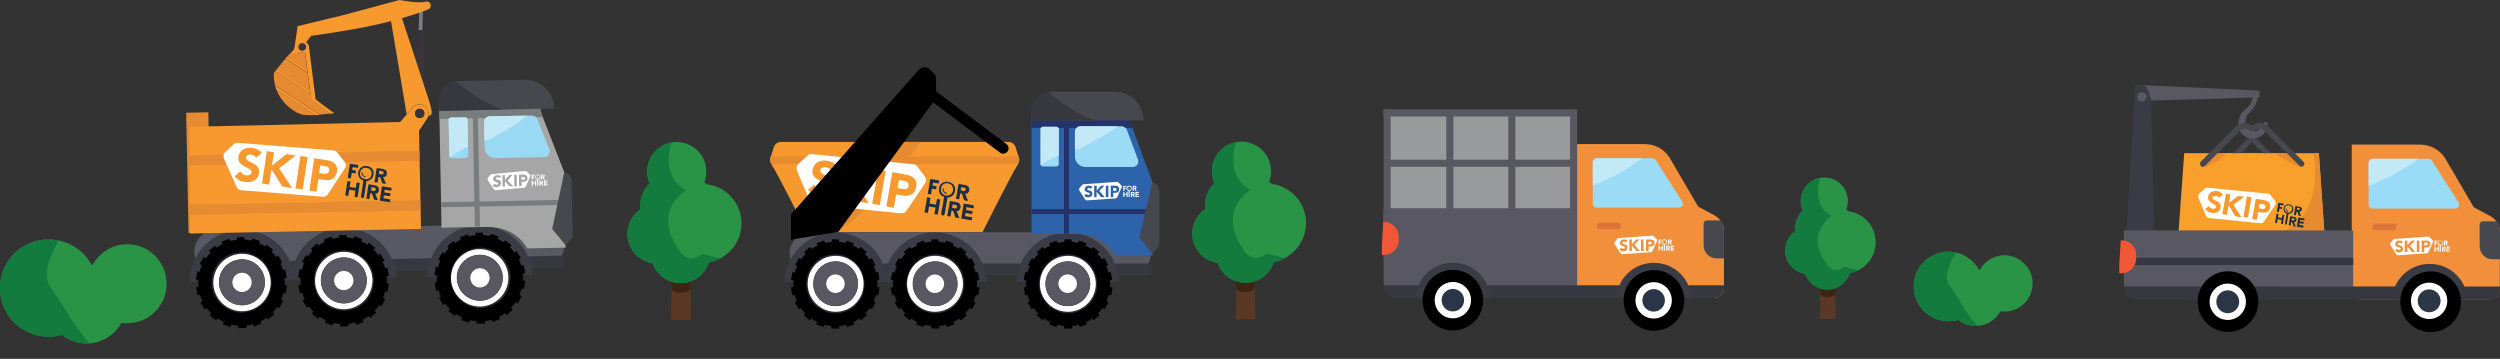<?xml version="1.0" encoding="utf-8"?>
<!-- Generator: Adobe Illustrator 24.0.1, SVG Export Plug-In . SVG Version: 6.00 Build 0)  -->
<svg version="1.1" id="Layer_1" xmlns="http://www.w3.org/2000/svg" xmlns:xlink="http://www.w3.org/1999/xlink" x="0px" y="0px"
	 viewBox="0 0 1375.9 197.5" style="enable-background:new 0 0 1375.9 197.5;" xml:space="preserve">
<rect x="0" y="0" width="1375.9" height="197.5" fill="#333333" stroke="none"/>
<style type="text/css">
	.st0{fill:#5B3825;}
	.st1{fill:#3D2516;}
	.st2{fill:#299446;}
	.st3{clip-path:url(#SVGID_2_);}
	.st4{fill:#137B3E;}
	.st5{clip-path:url(#SVGID_4_);}
	.st6{clip-path:url(#SVGID_6_);}
	.st7{clip-path:url(#SVGID_8_);}
	.st8{clip-path:url(#SVGID_10_);}
	.st9{fill:#E68B31;}
	.st10{fill:#595963;}
	.st11{fill:#37383F;}
	.st12{fill:#2A2B35;}
	.st13{fill:#FFFFFF;}
	.st14{fill:#595862;}
	.st15{fill:#3A3B44;}
	.st16{fill:#A6A6A6;}
	.st17{fill:#777C7D;}
	.st18{fill:#47484E;}
	.st19{fill:#9AD9F3;}
	.st20{clip-path:url(#SVGID_12_);}
	.st21{fill:#C4E9F6;}
	.st22{clip-path:url(#SVGID_14_);}
	.st23{clip-path:url(#SVGID_16_);}
	.st24{fill:#F7992F;}
	.st25{fill:#797D7E;}
	.st26{fill:#39333A;}
	.st27{fill:#1A2F42;}
	.st28{fill:#FDFEFF;}
	.st29{clip-path:url(#SVGID_18_);}
	.st30{fill:#E68B30;}
	.st31{fill:#585762;}
	.st32{fill:#2C63AB;}
	.st33{fill:#243369;}
	.st34{fill:#9BDBF5;}
	.st35{clip-path:url(#SVGID_20_);}
	.st36{clip-path:url(#SVGID_22_);}
	.st37{clip-path:url(#SVGID_24_);}
	.st38{fill:#989A9B;}
	.st39{fill:#F18F3B;}
	.st40{fill:#2A3647;}
	.st41{clip-path:url(#SVGID_26_);}
	.st42{fill:#F15736;}
	.st43{fill:#DC743A;}
	.st44{fill:#F99F2C;}
	.st45{clip-path:url(#SVGID_28_);}
	.st46{fill:#F28F3B;}
	.st47{fill:#9ADBF7;}
	.st48{clip-path:url(#SVGID_30_);}
	.st49{fill:none;}
	.st50{fill:#DD753A;}
	.st51{fill:#FCFEFF;}
	.st52{fill:none;stroke:#37383F;stroke-width:4;stroke-miterlimit:10;}
	.st53{fill:#F15835;}
	.st54{fill:#2B3747;}
</style>
<title>Asset 1</title>
<polygon class="st0" points="380.2,176.1 369.3,176.1 370.5,119.6 379.1,119.6 "/>
<path class="st1" d="M369.5,151.9l0.2,6.9c0,0,0.2,2.2,4.4,2.3c4.2,0.2,5.8-2.1,5.8-2.1l-0.1-6.9L369.5,151.9z"/>
<path class="st2" d="M408.1,122.9c0-10.8-8-20-18.7-21.4c-0.6-0.4-1.2-0.8-1.8-1.1c3.3-8.4-0.8-17.8-9.2-21.1
	c-8.4-3.3-17.8,0.8-21.1,9.2c-1.6,4-1.5,8.6,0.3,12.5c-3.3,3.1-5.2,7.4-5.2,12c0,0.7,0,1.4,0.1,2.2c-7.5,5.1-9.4,15.2-4.4,22.7
	c2.6,3.8,6.6,6.3,11.1,7c3,8.5,12.3,13,20.8,10c4.8-1.7,8.6-5.6,10.1-10.5C400.5,142.5,408.1,133.4,408.1,122.9z"/>
<g>
	<defs>
		<path id="SVGID_1_" d="M408.1,122.9c0-10.8-8-20-18.7-21.4c-0.6-0.4-1.2-0.8-1.8-1.1c3.3-8.4-0.8-17.8-9.2-21.1
			c-8.4-3.3-17.8,0.8-21.1,9.2c-1.6,4-1.5,8.6,0.3,12.5c-3.3,3.1-5.2,7.4-5.2,12c0,0.7,0,1.4,0.1,2.2c-7.5,5.1-9.4,15.2-4.4,22.7
			c2.6,3.8,6.6,6.3,11.1,7c3,8.5,12.3,13,20.8,10c4.8-1.7,8.6-5.6,10.1-10.5C400.5,142.5,408.1,133.4,408.1,122.9z"/>
	</defs>
	<clipPath id="SVGID_2_">
		<use xlink:href="#SVGID_1_"  style="overflow:visible;"/>
	</clipPath>
	<g class="st3">
		<path class="st4" d="M371.3,73.5c0,0-10.5,22.2,6.2,31.2c0,0-18.7,11.3-4.3,32c0,0,4.3,9.8,13.3,3.1l12.9,3.1l-9.8,54.6
			l-66.3-32.8l-2-54.6l26.1-44.5L371.3,73.5z"/>
	</g>
</g>
<polygon class="st0" points="690.9,175.8 680,175.8 681.2,119.4 689.8,119.4 "/>
<path class="st1" d="M680.1,151.6l0.2,6.9c0,0,0.2,2.2,4.4,2.3s5.8-2.1,5.8-2.1l-0.1-6.9L680.1,151.6z"/>
<path class="st2" d="M718.8,122.7c0-10.8-8-19.9-18.6-21.4c-0.6-0.4-1.2-0.8-1.8-1.1c3.3-8.4-0.8-17.8-9.2-21.1s-17.8,0.8-21.1,9.2
	c-1.6,4-1.5,8.6,0.3,12.6c-3.3,3.1-5.2,7.4-5.2,12c0,0.7,0,1.4,0.2,2.2c-7.5,5-9.4,15.2-4.4,22.6c2.6,3.8,6.6,6.3,11.1,7
	c3,8.5,12.3,13,20.8,10c4.8-1.7,8.6-5.6,10.1-10.4C711.2,142.2,718.8,133.2,718.8,122.7z"/>
<g>
	<defs>
		<path id="SVGID_3_" d="M718.8,122.7c0-10.8-8-19.9-18.6-21.4c-0.6-0.4-1.2-0.8-1.8-1.1c3.3-8.4-0.8-17.8-9.2-21.1
			s-17.8,0.8-21.1,9.2c-1.6,4-1.5,8.6,0.3,12.6c-3.3,3.1-5.2,7.4-5.2,12c0,0.7,0,1.4,0.2,2.2c-7.5,5-9.4,15.2-4.4,22.6
			c2.6,3.8,6.6,6.3,11.1,7c3,8.5,12.3,13,20.8,10c4.8-1.7,8.6-5.6,10.1-10.4C711.2,142.2,718.8,133.2,718.8,122.7z"/>
	</defs>
	<clipPath id="SVGID_4_">
		<use xlink:href="#SVGID_3_"  style="overflow:visible;"/>
	</clipPath>
	<g class="st5">
		<path class="st4" d="M682,73.3c0,0-10.5,22.2,6.2,31.2c0,0-18.7,11.3-4.3,32c0,0,4.3,9.8,13.3,3.1l12.9,3.1l-9.8,54.6L634,164.5
			l-2-54.6l26.1-44.5L682,73.3z"/>
	</g>
</g>
<polygon class="st0" points="1010.2,175.4 1001.5,175.4 1002.5,130.7 1009.3,130.7 "/>
<path class="st1" d="M1001.7,156.3l0.2,5.5c0,0,0.2,1.7,3.5,1.8s4.6-1.7,4.6-1.7l-0.1-5.5L1001.7,156.3z"/>
<path class="st2" d="M1032.3,133.3c0-8.6-6.3-15.8-14.8-17c-0.5-0.3-0.9-0.6-1.4-0.9c2.6-6.6-0.6-14.2-7.3-16.8
	c-6.6-2.6-14.2,0.6-16.8,7.3c-1.3,3.2-1.2,6.8,0.2,10c-2.6,2.4-4.1,5.9-4.1,9.5c0,0.6,0,1.1,0.1,1.7c-5.9,4-7.5,12-3.5,18
	c2,3,5.2,5,8.8,5.6c2.4,6.7,9.8,10.3,16.5,7.9c3.8-1.3,6.8-4.4,8-8.3C1026.3,148.8,1032.3,141.6,1032.3,133.3z"/>
<g>
	<defs>
		<path id="SVGID_5_" d="M1032.3,133.3c0-8.6-6.3-15.8-14.8-17c-0.5-0.3-0.9-0.6-1.4-0.9c2.6-6.6-0.6-14.2-7.3-16.8
			c-6.6-2.6-14.2,0.6-16.8,7.3c-1.3,3.2-1.2,6.8,0.2,10c-2.6,2.4-4.1,5.9-4.1,9.5c0,0.6,0,1.1,0.1,1.7c-5.9,4-7.5,12-3.5,18
			c2,3,5.2,5,8.8,5.6c2.4,6.7,9.8,10.3,16.5,7.9c3.8-1.3,6.8-4.4,8-8.3C1026.3,148.8,1032.3,141.6,1032.3,133.3z"/>
	</defs>
	<clipPath id="SVGID_6_">
		<use xlink:href="#SVGID_5_"  style="overflow:visible;"/>
	</clipPath>
	<g class="st6">
		<path class="st4" d="M1003.1,94.1c0,0-8.3,17.6,5,24.8c0,0-14.8,9-3.4,25.4c0,0,3.4,7.7,10.5,2.5l10.2,2.5l-7.7,43.3l-52.6-26
			l-1.5-43.3l20.7-35.3L1003.1,94.1z"/>
	</g>
</g>
<path class="st2" d="M1103.2,140.5c-5.7,0-10.9,3.1-13.6,8.1h-0.4c-5-9.3-16.6-12.8-25.9-7.8c-9.3,5-12.8,16.6-7.8,25.9
	c4.3,8,13.5,11.8,22.2,9.3c6.7,5.3,16.4,4.3,21.7-2.4c0.6-0.7,1.1-1.5,1.5-2.3c8.5,1.3,16.3-4.6,17.6-13s-4.6-16.3-13-17.6
	C1104.7,140.5,1104,140.5,1103.2,140.5L1103.2,140.5z"/>
<g>
	<defs>
		<path id="SVGID_7_" d="M1076.1,139.6c0,0-7.6,11.5-3.2,17.5c3,4.2,5.8,8.6,8.3,13.1l7.2,9.5l-23.9,8.4l-26.2-18.7l1.6-26.6
			l21.9-20.3L1076.1,139.6z"/>
	</defs>
	<clipPath id="SVGID_8_">
		<use xlink:href="#SVGID_7_"  style="overflow:visible;"/>
	</clipPath>
	<g class="st7">
		<path class="st4" d="M1103.2,140.5c-5.7,0-10.9,3.1-13.6,8.1h-0.4c-5-9.3-16.6-12.8-25.9-7.8c-9.3,5-12.8,16.6-7.8,25.9
			c4.3,8,13.5,11.8,22.2,9.3c6.7,5.3,16.4,4.3,21.7-2.4c0.6-0.7,1.1-1.5,1.5-2.3c8.5,1.3,16.3-4.6,17.6-13s-4.6-16.3-13-17.6
			C1104.7,140.5,1104,140.5,1103.2,140.5L1103.2,140.5z"/>
	</g>
</g>
<path class="st2" d="M70.1,134.4c-8,0-15.3,4.4-19.1,11.4l-0.6-0.1C43.3,132.8,27,128,14,135s-17.8,23.3-10.8,36.3
	c6,11,18.9,16.4,30.9,13c9.4,7.5,23.1,6,30.6-3.4c0.8-1,1.5-2.1,2.1-3.2c1.1,0.2,2.1,0.2,3.2,0.2c12,0,21.7-9.7,21.7-21.7
	S82.1,134.4,70.1,134.4L70.1,134.4z"/>
<g>
	<defs>
		<path id="SVGID_9_" d="M32.1,133.1c0,0-10.6,16.2-4.5,24.6c4.2,5.9,8.1,12.1,11.7,18.4l10.1,13.4L16,201.2L-20.9,175l2.2-37.4
			l30.7-28.5L32.1,133.1z"/>
	</defs>
	<clipPath id="SVGID_10_">
		<use xlink:href="#SVGID_9_"  style="overflow:visible;"/>
	</clipPath>
	<g class="st8">
		<path class="st4" d="M70.1,134.4c-8,0-15.3,4.4-19.1,11.4l-0.6-0.1C43.3,132.8,27,128,14,135s-17.8,23.3-10.8,36.3
			c6,11,18.9,16.4,30.9,13c9.4,7.5,23.1,6,30.6-3.4c0.8-1,1.5-2.1,2.1-3.2c1.1,0.2,2.1,0.2,3.2,0.2c12,0,21.7-9.7,21.7-21.7
			S82.1,134.4,70.1,134.4L70.1,134.4z"/>
	</g>
</g>
<rect x="103.1" y="61.9" transform="matrix(1 -1.989544e-02 1.989544e-02 1 -1.869 2.191)" class="st9" width="12.2" height="66.3"/>
<path class="st10" d="M118.6,126.6l179.9-3.5c6.5-0.1,11.9,5.1,12.1,11.6l0,0c0.1,6.5-5.1,11.9-11.6,12.1L119,150.4
	c-6.5,0.1-11.9-5.1-12.1-11.6l0,0C106.8,132.2,112,126.8,118.6,126.6z"/>
<rect x="107.4" y="142.6" transform="matrix(1 -1.919744e-02 1.919744e-02 1 -2.762 4.042)" class="st11" width="203.4" height="6.7"/>
<circle class="st12" cx="264" cy="152.9" r="24.1"/>
<path class="st13" d="M263.7,137.1c-8.7,0.2-15.6,7.4-15.5,16.1c0.2,8.7,7.4,15.6,16.1,15.5c8.7-0.2,15.6-7.4,15.5-16.1c0,0,0,0,0,0
	C279.6,143.9,272.5,137,263.7,137.1C263.8,137.1,263.7,137.1,263.7,137.1z M264.3,165.5c-7,0.1-12.7-5.4-12.9-12.4
	s5.4-12.7,12.4-12.9c7-0.1,12.7,5.4,12.9,12.4c0,0,0,0,0,0C276.8,159.6,271.3,165.4,264.3,165.5z"/>
<circle class="st14" cx="264.1" cy="152.9" r="12.6"/>
<ellipse transform="matrix(0.688 -0.726 0.726 0.688 -28.559 239.456)" class="st13" cx="264.1" cy="152.9" rx="5.3" ry="5.3"/>
<circle class="st12" cx="189.2" cy="154.3" r="24.1"/>
<path class="st13" d="M188.9,138.6c-8.7,0.2-15.6,7.4-15.5,16.1s7.4,15.6,16.1,15.5c8.7-0.2,15.6-7.4,15.5-16.1c0,0,0,0,0,0
	C204.8,145.3,197.6,138.4,188.9,138.6z M189.5,167c-7,0.1-12.7-5.4-12.9-12.4s5.4-12.7,12.4-12.9s12.7,5.4,12.9,12.4c0,0,0,0,0,0
	C202,161.1,196.5,166.8,189.5,167C189.5,167,189.5,167,189.5,167L189.5,167z"/>
<circle class="st14" cx="189.2" cy="154.3" r="12.6"/>
<circle class="st13" cx="189.2" cy="154.4" r="5.3"/>
<circle class="st12" cx="133.2" cy="155.4" r="24.1"/>
<path class="st13" d="M132.9,139.7c-8.7,0.2-15.6,7.4-15.5,16.1c0.2,8.7,7.4,15.6,16.1,15.5c8.7-0.2,15.6-7.4,15.5-16.1
	C148.8,146.4,141.6,139.5,132.9,139.7C132.9,139.7,132.9,139.7,132.9,139.7z M133.4,168c-7,0.1-12.7-5.4-12.9-12.4
	s5.4-12.7,12.4-12.9s12.7,5.4,12.9,12.4c0,0,0,0,0,0C145.9,162.1,140.4,167.9,133.4,168L133.4,168z"/>
<circle class="st14" cx="133.2" cy="155.4" r="12.6"/>
<circle class="st13" cx="133.2" cy="155.4" r="5.3"/>
<path class="st15" d="M263.5,124c-15.6,0.3-28.1,12.9-28.3,28.5l4.9-0.1c0.2-13.3,11.2-23.9,24.5-23.7c12.6,0.2,22.9,10.1,23.6,22.7
	l4.9-0.1C292.1,135.8,279.1,123.7,263.5,124z"/>
<path class="st15" d="M188.7,125.4c-15.6,0.3-28.2,13-28.4,28.6l4.9-0.1c0.3-13.3,11.3-23.8,24.6-23.6c12.5,0.3,22.8,10.1,23.5,22.6
	l4.9-0.1C217.3,137.3,204.3,125.1,188.7,125.4z"/>
<path class="st15" d="M132.6,126.5c-15.6,0.3-28.1,12.9-28.4,28.5l4.9-0.1c0.2-13.3,11.2-23.9,24.5-23.7
	c12.6,0.2,22.9,10.1,23.6,22.7l4.9-0.1C161.2,138.3,148.2,126.2,132.6,126.5z"/>
<path class="st16" d="M297.1,60.3l-55.3,1.1l1.2,63.9l25.2-0.4c16.5,0,21.9,11.8,21.9,11.8l21.2-0.4l-0.8-41.6L297.1,60.3z"/>
<rect x="242.8" y="110.6" transform="matrix(1 -1.919744e-02 1.919744e-02 1 -2.098 5.335)" class="st17" width="68.1" height="2.8"/>
<rect x="260.7" y="59.7" transform="matrix(1 -1.919744e-02 1.919744e-02 1 -1.723 5.049)" class="st17" width="2.8" height="65"/>
<path class="st18" d="M310.6,94.6c0,0,3.6,1.3,4,4.3l0.6,31.7l-3.9,4.4l-7.4-9L310.6,94.6z"/>
<path class="st19" d="M257.3,65.6c0-0.6-0.7-1.1-1.6-1.1l-7.2,0.1c-0.9,0-1.6,0.5-1.6,1.2l0.4,20.2c0,0.6,0.7,1.1,1.6,1.1l7.2-0.1
	c0.9,0,1.6-0.5,1.6-1.2L257.3,65.6z"/>
<polygon class="st17" points="298.5,64.4 241.9,65.5 241.8,60.3 297.3,59.3 "/>
<path class="st19" d="M269.5,64l23.3-0.4c1.3,0,2.5,0.8,3,2l6.5,16.6c0.6,1.6-0.2,3.4-1.8,4.1c-0.3,0.1-0.7,0.2-1.1,0.2l-26.7,0.5
	c-3.3,0.1-6-2.5-6-5.8c0,0,0,0,0,0l-0.3-13.9C266.4,65.5,267.7,64,269.5,64z"/>
<g>
	<defs>
		<path id="SVGID_11_" d="M257.3,65.6c0-0.6-0.7-1.1-1.6-1.1l-7.2,0.1c-0.9,0-1.6,0.5-1.6,1.2l0.4,20.2c0,0.6,0.7,1.1,1.6,1.1
			l7.2-0.1c0.9,0,1.6-0.5,1.6-1.2L257.3,65.6z"/>
	</defs>
	<clipPath id="SVGID_12_">
		<use xlink:href="#SVGID_11_"  style="overflow:visible;"/>
	</clipPath>
	<g class="st20">
		<path class="st21" d="M309.4,57.9c0,0-8.2-3.9-16.5,3.6s-23.6,15.2-23.6,15.2s-20.9,4.8-26.5,15.6l4.7-42.4l62.1-0.5L309.4,57.9z"
			/>
	</g>
</g>
<g>
	<defs>
		<path id="SVGID_13_" d="M309.4,57.9c0,0-8.2-3.9-16.5,3.6s-23.6,15.2-23.6,15.2s-20.9,4.8-26.5,15.6l4.7-42.4l62.1-0.5L309.4,57.9
			z"/>
	</defs>
	<clipPath id="SVGID_14_">
		<use xlink:href="#SVGID_13_"  style="overflow:visible;"/>
	</clipPath>
	<g class="st22">
		<path class="st21" d="M269.5,64l23.3-0.4c1.3,0,2.5,0.8,3,2l6.5,16.6c0.6,1.6-0.2,3.4-1.8,4.1c-0.3,0.1-0.7,0.2-1.1,0.2l-26.7,0.5
			c-3.3,0.1-6-2.5-6-5.8c0,0,0,0,0,0l-0.3-13.9C266.4,65.5,267.7,64,269.5,64z"/>
	</g>
</g>
<path class="st18" d="M252.6,44.6l36-0.7c8.9-0.2,16.3,6.9,16.5,15.8c0,0,0,0,0,0l0,0l0,0L241.9,61l0,0l-0.1-5.1
	C241.7,49.8,246.5,44.8,252.6,44.6L252.6,44.6z"/>
<g>
	<defs>
		<path id="SVGID_15_" d="M252.6,44.6l36-0.7c8.9-0.2,16.3,6.9,16.5,15.8c0,0,0,0,0,0l0,0l0,0L241.9,61l0,0l-0.1-5.1
			C241.7,49.8,246.5,44.8,252.6,44.6L252.6,44.6z"/>
	</defs>
	<clipPath id="SVGID_16_">
		<use xlink:href="#SVGID_15_"  style="overflow:visible;"/>
	</clipPath>
	<g class="st23">
		<path class="st11" d="M247.9,42.4c0,0,21.5,19.4,37.5,19.5l-46.1,0.9l-0.4-20L247.9,42.4z"/>
	</g>
</g>
<path d="M287.8,154.4c0.1-1.3,0.1-2.6-0.1-3.8l1.4-0.3l-0.9-4.4l-1.4,0.3c-0.4-1.2-0.8-2.4-1.4-3.5l1.2-0.7l-2.3-3.8l-1.2,0.8
	c-0.8-1-1.6-2-2.5-2.9l0.9-1.1l-3.5-2.8l-0.9,1.1c-1.1-0.7-2.2-1.3-3.3-1.8l0.5-1.4l-4.2-1.4l-0.5,1.3c-1.2-0.3-2.5-0.5-3.8-0.6
	v-1.4l-4,0.1v1.4c-1.3,0.1-2.5,0.4-3.8,0.7l-0.5-1.3l-4.2,1.6l0.5,1.3c-1.1,0.6-2.2,1.2-3.3,1.9l-0.9-1.1l-3.4,2.9l0.9,1.1
	c-0.9,0.9-1.7,1.9-2.4,3l-1.3-0.7l-2.2,3.9l1.2,0.7c-0.5,1.2-0.9,2.4-1.2,3.6l-1.4-0.2l-0.7,4.4l1.4,0.2c-0.1,1.3-0.1,2.6,0.1,3.8
	l-1.4,0.3l0.8,4.4l1.4-0.3c0.2,0.6,0.4,1.2,0.6,1.8s0.5,1.2,0.8,1.8l-1.2,0.7l2.1,3.5l0.2,0.4l1.2-0.8c0.7,1,1.6,2,2.5,2.9l-0.9,1.1
	l3.5,2.8l0.9-1.1c1.1,0.7,2.2,1.3,3.3,1.9l-0.5,1.4l4.2,1.5l0.5-1.4c1.2,0.3,2.5,0.5,3.8,0.6v1.4l4.5-0.1v-1.4
	c1.3-0.2,2.5-0.4,3.7-0.8l0.5,1.3l4.1-1.6l-0.5-1.3c1.1-0.6,2.2-1.2,3.3-2l0.9,1.1l3.3-3l-0.9-1.1c0.9-0.9,1.7-1.9,2.4-3l1.2,0.7
	l0.2-0.4l2-3.6l-1.3-0.7c0.2-0.6,0.5-1.2,0.7-1.8c0.2-0.6,0.4-1.2,0.5-1.8l1.4,0.2l0.7-4.4L287.8,154.4z M276.1,164.6L276.1,164.6
	l-1.2,1.2h0c-0.4,0.3-0.7,0.6-1.1,0.8l-1.5,0.9c-2.3,1.3-5,2-7.7,2.1h-0.1c-2.6,0-5.2-0.6-7.5-1.8l-1.6-0.9
	c-0.4-0.2-0.8-0.5-1.1-0.8h0l-1.2-1.1l-0.1-0.1c-3.2-3.1-5.1-7.3-5.1-11.8c0-0.9,0.1-1.9,0.2-2.8c0.1-0.6,0.2-1.2,0.3-1.7
	c0.1-0.4,0.3-0.9,0.4-1.3c0.2-0.6,0.4-1.1,0.7-1.6c2.3-4.9,6.9-8.3,12.3-9.2c0.6-0.1,1.1-0.2,1.7-0.2c0,0,0.9,0,1.5,0
	c0.5,0,0.9,0,1.4,0.1c5.4,0.7,10.1,3.9,12.6,8.7c0.3,0.5,0.6,1.1,0.8,1.6c0.1,0.4,0.3,0.9,0.5,1.3c0.2,0.6,0.3,1.1,0.4,1.7
	c0.2,0.9,0.3,1.9,0.3,2.8C280.9,157.1,279.2,161.4,276.1,164.6z"/>
<path d="M212.8,155.8c0.1-1.3,0.1-2.6-0.1-3.8l1.4-0.3l-0.9-4.4l-1.4,0.3c-0.4-1.2-0.8-2.4-1.4-3.5l1.2-0.7l-2.3-3.8l-1.2,0.8
	c-0.8-1-1.6-2-2.5-2.9l0.9-1.1l-3.5-2.8l-0.9,1.1c-1.1-0.7-2.2-1.3-3.3-1.8l0.5-1.4L195,130l-0.5,1.3c-1.2-0.3-2.5-0.5-3.8-0.6v-1.4
	l-4,0.1v1.4c-1.3,0.1-2.5,0.4-3.8,0.7l-0.5-1.3l-4.2,1.6l0.5,1.3c-1.1,0.6-2.2,1.2-3.3,1.9l-0.9-1.1l-3.4,3l0.9,1.1
	c-0.9,0.9-1.7,1.9-2.4,3l-1.2-0.7l-2.2,3.9l1.2,0.7c-0.5,1.2-0.9,2.4-1.2,3.6l-1.4-0.2l-0.7,4.4l1.4,0.2c-0.1,1.3-0.1,2.5,0.1,3.8
	l-1.4,0.3l0.8,4.4l1.4-0.3c0.2,0.6,0.4,1.2,0.6,1.8s0.5,1.2,0.7,1.8l-1.2,0.7l2.1,3.5l0.2,0.4l1.2-0.7c0.7,1,1.6,2,2.5,2.9l-0.9,1.1
	l3.5,2.8l0.9-1.1c1.1,0.7,2.2,1.3,3.3,1.9l-0.5,1.4l4.2,1.5l0.5-1.4c1.2,0.3,2.5,0.5,3.8,0.6v1.4l4.5-0.1v-1.4
	c1.3-0.1,2.5-0.4,3.7-0.8l0.5,1.4l4.1-1.6l-0.5-1.3c1.1-0.6,2.2-1.2,3.2-2l0.9,1.1l3.4-3l-0.9-1.1c0.9-0.9,1.7-1.9,2.4-3l1.2,0.7
	l0.2-0.4l2-3.6l-1.3-0.7c0.3-0.6,0.5-1.2,0.7-1.8s0.4-1.2,0.5-1.8l1.4,0.2l0.7-4.4L212.8,155.8z M201.1,166L201.1,166l-1.2,1.2l0,0
	c-0.4,0.3-0.7,0.6-1.1,0.8l-1.6,1c-2.3,1.3-5,2-7.7,2.1h-0.1c-2.6,0-5.2-0.6-7.5-1.8l-1.6-0.9c-0.4-0.2-0.8-0.5-1.1-0.8l0,0
	l-1.2-1.1l-0.1-0.1c-3.2-3.1-5.1-7.3-5.2-11.8c0-0.9,0.1-1.9,0.2-2.8c0.1-0.6,0.2-1.2,0.3-1.7c0.1-0.4,0.3-0.9,0.4-1.3
	c0.2-0.6,0.4-1.1,0.7-1.6c2.3-4.9,6.9-8.3,12.2-9.2c0.6-0.1,1.2-0.2,1.7-0.2c0,0,0.9,0,1.5,0c0.5,0,0.9,0,1.4,0.1
	c5.4,0.7,10.1,3.9,12.6,8.7c0.3,0.5,0.6,1.1,0.8,1.6c0.1,0.4,0.3,0.9,0.5,1.3c0.2,0.6,0.3,1.1,0.4,1.7c0.2,0.9,0.3,1.9,0.3,2.8
	C205.9,158.5,204.2,162.8,201.1,166z"/>
<path d="M156.6,156.9c0.1-1.3,0.1-2.6-0.1-3.8l1.4-0.3l-0.9-4.4l-1.4,0.3c-0.3-1.2-0.8-2.4-1.4-3.5l1.2-0.7l-2.3-3.8l-1.2,0.8
	c-0.7-1-1.6-2-2.5-2.9l0.9-1.1l-3.5-2.8l-0.9,1.1c-1.1-0.7-2.2-1.3-3.3-1.8l0.4-1.4l-4.2-1.4l-0.5,1.3c-1.2-0.3-2.5-0.5-3.8-0.6
	v-1.4l-4,0.1v1.4c-1.3,0.1-2.5,0.4-3.8,0.7l-0.5-1.3l-4.2,1.6l0.5,1.3c-1.1,0.6-2.2,1.2-3.3,2l-0.9-1.1l-3.4,2.8l0.9,1.1
	c-0.9,0.9-1.7,1.9-2.4,3l-1.3-0.7l-2.2,3.9l1.2,0.7c-0.5,1.2-0.9,2.4-1.2,3.6l-1.4-0.2l-0.7,4.4l1.4,0.2c-0.1,1.3-0.1,2.5,0.1,3.8
	l-1.4,0.3l0.8,4.4l1.4-0.3c0.2,0.6,0.4,1.2,0.6,1.8s0.5,1.2,0.8,1.7l-1.2,0.7l2.1,3.5l0.2,0.3l1.2-0.7c0.7,1,1.6,2,2.5,2.9l-0.9,1.1
	l3.5,2.8l0.9-1.1c1.1,0.7,2.2,1.3,3.3,1.9l-0.5,1.4l4.2,1.5l0.5-1.4c1.2,0.3,2.5,0.5,3.8,0.6v1.4l4.5-0.1v-1.4
	c1.3-0.1,2.5-0.4,3.7-0.8l0.5,1.4l4.1-1.6l-0.5-1.3c1.1-0.6,2.2-1.2,3.3-2l0.9,1.1l3.4-2.9l-0.9-1.1c0.9-0.9,1.7-1.9,2.4-3l1.2,0.7
	l0.2-0.4l2-3.6l-1.3-0.7c0.2-0.6,0.5-1.2,0.7-1.8s0.4-1.2,0.5-1.8l1.4,0.2l0.7-4.4L156.6,156.9z M144.9,167.1L144.9,167.1l-1.2,1.1
	h-0.1c-0.4,0.3-0.7,0.6-1.1,0.8l-1.5,1c-2.3,1.3-5,2-7.7,2.1h-0.1c-2.6,0-5.2-0.6-7.5-1.8l-1.6-0.9c-0.4-0.2-0.8-0.5-1.1-0.8h-0.1
	l-1.2-1.1l-0.1-0.1c-3.2-3.1-5.1-7.3-5.2-11.8c0-0.9,0.1-1.9,0.2-2.8c0.1-0.6,0.2-1.2,0.3-1.7c0.1-0.4,0.3-0.9,0.4-1.3
	c0.2-0.6,0.4-1.1,0.7-1.6c2.3-4.9,6.9-8.3,12.3-9.2c0.6-0.1,1.2-0.2,1.7-0.2c0,0,0.9-0.1,1.5,0c0.5,0,0.9,0,1.4,0.1
	c5.4,0.7,10.1,3.9,12.6,8.7c0.3,0.5,0.6,1.1,0.8,1.6c0.1,0.4,0.3,0.9,0.5,1.3c0.2,0.6,0.3,1.1,0.4,1.7c0.2,0.9,0.3,1.9,0.3,2.8
	C149.7,159.6,148,163.9,144.9,167.1L144.9,167.1z"/>
<polygon class="st24" points="230.5,66.9 231.7,126 104.8,128.5 104.7,126.5 104.2,69.8 "/>
<rect x="104.5" y="111.4" transform="matrix(1 -1.989544e-02 1.989544e-02 1 -2.238 3.363)" class="st9" width="126.8" height="5.6"/>
<polyline class="st25" points="230.8,3.9 230.4,16.5 232.5,16.6 232.8,3.4 "/>
<path class="st26" d="M230.4,16.5h-1l-0.8,38.4c1.7,5.1,3.1,9.5,4.1,12.6l0.9-50.8h-1.1L230.4,16.5z"/>
<path class="st24" d="M161.2,32.2l10.1-12.5c7.5-1,28.8-4.1,41.9-7.6l2-0.5l0,0l8.6,51.3l2.9-3.3c0.2-0.2,0.4-0.5,0.6-0.7
	c2-2,5.1-2,7.1,0c1.3,1.3,1.8,3.2,1.3,4.9c1.6-0.4,2.8-0.3,0.9-6.7c-0.2-0.5-0.4-1.3-0.7-2.4c-0.6-1.9-1.5-4.5-2.5-7.6
	c-3.6-11.2-9.3-28.3-12.2-37.1c8.2-2.4,12.5-4,13.9-4.6l0,0l1-0.4l0,0c0.1-0.1,0.2-0.2,0.3-0.3c0.9-0.9,0.9-2.3,0.1-3.2
	c-0.6-0.6-1.4-0.8-2.2-0.6c-1.9,0.6-5.5,0.4-8.6,0S219.9,0,219.9,0l-4.5,1.2l0.5,1.1l-0.5-1.1c-6,1.6-16.9,4.5-25.6,6.9l-26,6.3
	L161.2,32.2z M214.9,2.9c0.1-0.1,0.3-0.3,0.5-0.4C215.2,2.6,215.1,2.7,214.9,2.9z"/>
<path class="st24" d="M169.2,23.9c0,0,0.1,0.1,0.1,0.1c0.5,0.6,0.8,1.3,0.8,2.1l3.6,28.6c0,0,6.8,5.2,10.3,7.6l-2.2,0.3l-10.5-7.6
	l-0.4-3.3l-0.2-1.6l-1.3-9.9l-0.2-1.7l-1.3-9.7l-8,0.5c0.7-0.8,1.5-1.6,2.2-2.5c0.9-1,1.8-2,2.8-3c0.3-0.3,0.6-0.5,1-0.7
	C167.1,22.6,168.4,22.9,169.2,23.9z M166.1,26.9c0.4,0.5,1.2,0.5,1.7,0.1c0,0,0,0,0,0c0.5-0.5,0.5-1.2,0.1-1.7
	c-0.5-0.5-1.2-0.5-1.7-0.1C165.7,25.6,165.7,26.3,166.1,26.9C166.1,26.8,166.1,26.8,166.1,26.9L166.1,26.9z"/>
<path class="st9" d="M167.8,28.7l-8,0.5c-0.6,0.7-1.2,1.3-1.7,2l11,7.3"/>
<path class="st24" d="M169.1,38.4l-11.1-7.3l-0.8,1l12.1,7.9L169.1,38.4z"/>
<path class="st9" d="M169.3,40.1l-12.1-7.9c-2,2.4-3.7,4.4-4.8,5.9l0,0l18.2,12L169.3,40.1z"/>
<path class="st24" d="M152.4,38L152.4,38l-0.8,1l19.2,12.6l-0.2-1.6L152.4,38z"/>
<path class="st9" d="M170.9,51.6L151.6,39l-0.9,1.2c-0.1,2.3,0.1,4.6,0.7,6.8l24.5,16.1c2.3-0.2,4.4-0.4,6-0.6l-10.5-7.6L170.9,51.6
	z"/>
<path class="st26" d="M167.9,24.4c-0.8-0.9-2.2-0.9-3-0.1c-0.9,0.8-0.9,2.2-0.1,3c0.8,0.9,2.2,0.9,3,0.1c0,0,0,0,0,0
	C168.7,26.5,168.7,25.2,167.9,24.4z"/>
<path class="st24" d="M175.9,63.2l-24.5-16.1c0.2,0.7,0.4,1.3,0.6,2l21.8,14.3l0,0L175.9,63.2z"/>
<path class="st9" d="M173.8,63.3L152,49c3.1,8.5,11,13.7,15,14.2C169.3,63.4,171.5,63.5,173.8,63.3z"/>
<path class="st24" d="M234.5,59.1c1.5,1.6,1.8,3.9,0.8,5.8l-0.5,0.8l-0.1,0.1l-12.7,19.1l-8.9-9.4l10.7-12.5l0,0l2.9-3.3
	c0.2-0.2,0.4-0.5,0.6-0.7C229.4,56.9,232.6,57,234.5,59.1C234.5,59.1,234.5,59.1,234.5,59.1z M229.1,64.2c1,1,2.6,1.1,3.6,0.1
	c1-1,1.1-2.6,0.1-3.6c-1-1-2.6-1.1-3.6-0.1c0,0,0,0,0,0C228.2,61.5,228.2,63.2,229.1,64.2z"/>
<circle class="st26" cx="231" cy="62.4" r="2.6"/>
<rect x="104" y="84.2" transform="matrix(1 -1.989544e-02 1.989544e-02 1 -1.698 3.346)" class="st9" width="126.8" height="5.6"/>
<path class="st13" d="M177.8,108.3l-45.1-3.6c-1.1-0.1-2.1-0.8-2.5-1.8l-7-15.7c-0.5-1.2-0.2-2.5,0.7-3.4l4.7-4.4
	c0.6-0.6,1.5-0.9,2.3-0.8l52.7,4.2c0.8,0.1,1.6,0.5,2.1,1.2l4,5.1c0.8,1,0.9,2.4,0.1,3.5l-9.4,14.4
	C179.9,107.8,178.9,108.3,177.8,108.3"/>
<path class="st24" d="M141,86.7c-0.3-0.5-0.7-0.8-1.2-1.1c-0.5-0.3-1-0.4-1.5-0.5c-0.3,0-0.6,0-0.9,0c-0.3,0-0.6,0.1-0.9,0.2
	c-0.3,0.1-0.5,0.3-0.7,0.5c-0.2,0.2-0.3,0.5-0.4,0.8c-0.1,0.5,0.1,1,0.4,1.3c0.4,0.4,0.9,0.7,1.4,1c0.6,0.3,1.2,0.6,1.9,0.9
	c0.7,0.3,1.3,0.7,1.9,1.2c0.6,0.5,1,1,1.3,1.7c0.3,0.8,0.4,1.7,0.2,2.6c-0.1,0.9-0.4,1.8-0.9,2.5c-0.5,0.7-1.1,1.2-1.8,1.6
	c-0.7,0.4-1.5,0.7-2.4,0.8c-2,0.2-4-0.2-5.8-1.1c-1-0.5-1.8-1.3-2.5-2.1l3.2-2.7c0.3,0.6,0.8,1.1,1.3,1.5c0.5,0.4,1.2,0.6,1.8,0.7
	c0.3,0,0.7,0,1,0c0.3,0,0.6-0.1,0.9-0.2c0.3-0.1,0.5-0.3,0.7-0.5c0.2-0.2,0.3-0.5,0.4-0.8c0.1-0.5-0.1-1-0.4-1.4
	c-0.4-0.4-0.9-0.7-1.4-1c-0.6-0.3-1.2-0.6-1.9-1c-0.7-0.3-1.3-0.7-1.9-1.2c-0.6-0.5-1-1-1.3-1.7c-0.3-0.8-0.4-1.6-0.3-2.5
	c0.1-0.9,0.5-1.7,1-2.4c0.5-0.7,1.1-1.2,1.8-1.6c0.7-0.4,1.5-0.7,2.3-0.8c0.9-0.1,1.7-0.1,2.6,0c1,0.1,2,0.4,2.9,0.9
	c0.9,0.5,1.7,1.1,2.3,1.9L141,86.7z"/>
<polygon class="st24" points="146.9,83.2 150.8,83.8 149.7,91.1 157.7,84.8 162.8,85.6 153.6,92.6 160.8,103.5 155.3,102.6 
	149.4,93.1 148.1,101.6 144.2,101 "/>
<rect x="157" y="93.2" transform="matrix(0.149 -0.989 0.989 0.149 47.088 245.054)" class="st24" width="18" height="4"/>
<path class="st24" d="M172.9,87.1l6.6,1c0.9,0.1,1.7,0.3,2.6,0.6c0.7,0.3,1.4,0.7,2,1.2c0.6,0.5,1,1.2,1.2,1.9
	c0.3,0.9,0.3,1.8,0.1,2.7c-0.1,0.9-0.4,1.8-0.9,2.5c-0.4,0.6-1,1.1-1.6,1.5c-0.7,0.3-1.5,0.5-2.2,0.6c-0.9,0.1-1.8,0-2.6-0.1
	l-2.9-0.4l-1,6.9l-3.9-0.6L172.9,87.1z M175.6,95.2l2.6,0.4c0.3,0,0.7,0,1,0c0.3,0,0.6-0.1,0.9-0.2c0.3-0.1,0.5-0.3,0.7-0.6
	c0.2-0.3,0.4-0.6,0.4-1c0.1-0.4,0-0.8-0.1-1.1c-0.2-0.3-0.4-0.6-0.7-0.8c-0.3-0.2-0.6-0.4-1-0.4c-0.4-0.1-0.8-0.2-1.1-0.2l-2-0.3
	L175.6,95.2z"/>
<polygon class="st27" points="193.6,95.1 195.7,95.5 195.9,93.9 193.8,93.5 194.1,92 197,92.4 197.2,90.8 192.6,90.1 191.4,97.9 
	193.1,98.2 "/>
<path class="st27" d="M203.9,98.9c0.4-0.3,0.8-0.7,1.1-1.2c0.3-0.5,0.5-1.1,0.6-1.7c0.1-0.6,0.1-1.2-0.1-1.7c-0.1-0.5-0.4-1-0.7-1.4
	c-0.3-0.4-0.7-0.7-1.2-1c-0.5-0.3-1.1-0.5-1.6-0.5c-0.6-0.1-1.2-0.1-1.7,0c-0.5,0.1-1,0.3-1.4,0.6c-0.4,0.3-0.8,0.7-1.1,1.2
	c-0.3,0.5-0.5,1.1-0.6,1.6c-0.1,0.6-0.1,1.2,0.1,1.7c0.2,1.1,0.9,2,1.9,2.5c0.2,0.1,0.5,0.3,0.8,0.3l-1.3,8.7
	c-0.1,0.5,0.3,0.9,0.7,1c0.5,0.1,0.9-0.2,1-0.7c0,0,0,0,0,0l1.3-8.7c0.3,0,0.6,0,0.9-0.1C203,99.4,203.4,99.2,203.9,98.9
	 M200.9,98.6c-0.4-0.1-0.9-0.2-1.3-0.4c-0.7-0.4-1.2-1.1-1.4-1.9c-0.2-0.8,0-1.7,0.4-2.5c0.2-0.3,0.5-0.7,0.8-0.9
	c0.3-0.2,0.7-0.4,1.1-0.5c0.4-0.1,0.9-0.1,1.3,0c0.4,0.1,0.9,0.2,1.3,0.4c0.4,0.2,0.7,0.5,0.9,0.8c0.2,0.3,0.4,0.7,0.5,1.1
	c0.1,0.4,0.1,0.9,0,1.3c-0.1,0.4-0.2,0.8-0.4,1.2c-0.2,0.3-0.5,0.6-0.8,0.9c-0.3,0.2-0.7,0.4-1.1,0.5
	C201.7,98.7,201.3,98.7,200.9,98.6"/>
<path class="st27" d="M210.9,97.5c0.5,0,1-0.2,1.4-0.5c0.4-0.4,0.6-0.8,0.6-1.3c0.1-0.4,0-0.8-0.1-1.2c-0.1-0.3-0.3-0.6-0.5-0.8
	c-0.3-0.2-0.5-0.4-0.9-0.5c-0.4-0.1-0.7-0.2-1.1-0.3l-3-0.4l-1.2,7.8l1.7,0.2l0.5-3.1l0.9,0.1l1.2,3.4l2.1,0.3L210.9,97.5z
	 M210.9,95.8c-0.1,0.1-0.2,0.2-0.4,0.2c-0.2,0-0.3,0-0.5,0l-0.5-0.1l-1-0.2l0.3-1.8l1.1,0.2c0.2,0,0.3,0.1,0.5,0.1
	c0.1,0,0.3,0.1,0.4,0.2c0.1,0.1,0.2,0.2,0.3,0.3c0,0.2,0,0.3,0,0.5C211.1,95.5,211,95.6,210.9,95.8"/>
<polygon class="st27" points="195.8,103.4 192.4,102.9 192.9,99.9 191.2,99.7 190,107.6 191.7,107.8 192.2,104.4 195.6,104.9 
	195.1,108.3 196.8,108.6 198,100.7 196.3,100.4 "/>
<path class="st27" d="M207.9,106.1c0.4-0.4,0.6-0.8,0.6-1.4c0.1-0.4,0-0.8-0.1-1.2c-0.1-0.3-0.3-0.6-0.5-0.8
	c-0.3-0.2-0.6-0.4-0.9-0.5c-0.4-0.1-0.7-0.2-1.1-0.3l-3.1-0.5l-1.2,7.9l1.7,0.3l0.5-3.2l0.9,0.1l1.2,3.4l2.1,0.3l-1.5-3.6
	C207.1,106.7,207.6,106.5,207.9,106.1 M206.6,104.9c-0.1,0.1-0.2,0.2-0.4,0.2c-0.2,0-0.3,0-0.5,0l-0.5-0.1l-1-0.2l0.3-1.8l1.1,0.2
	c0.2,0,0.3,0.1,0.5,0.1c0.1,0,0.3,0.1,0.4,0.2c0.1,0.1,0.2,0.2,0.3,0.3c0,0.2,0,0.3,0,0.5C206.7,104.6,206.7,104.8,206.6,104.9"/>
<polygon class="st27" points="211.2,107.5 214.7,108 214.9,106.4 211.5,105.9 211.7,104.4 215.3,105 215.6,103.4 210.2,102.5 
	209,110.4 214.6,111.3 214.8,109.7 211,109.1 "/>
<path class="st27" d="M201.1,97.1c-1-0.1-1.7-1.1-1.6-2.1c0,0,0,0,0-0.1c0-0.2-0.1-0.3-0.2-0.3s-0.3,0.1-0.3,0.2
	c-0.2,1.3,0.7,2.5,2,2.8c0.2,0,0.3-0.1,0.3-0.2c0,0,0,0,0,0C201.4,97.3,201.3,97.1,201.1,97.1C201.1,97.1,201.1,97.1,201.1,97.1"/>
<path class="st13" d="M288.5,97.5c-0.1-0.1-0.2-0.1-0.4-0.1H287v1.5h0.9c0.1,0,0.2,0,0.4,0c0.1,0,0.2-0.1,0.3-0.1
	c0.1-0.1,0.2-0.1,0.2-0.2c0.1-0.1,0.1-0.2,0.1-0.4c0-0.1,0-0.3-0.1-0.4C288.7,97.6,288.6,97.5,288.5,97.5z"/>
<path class="st13" d="M291.5,95.9l-1.7-1.5c-0.2-0.2-0.5-0.3-0.8-0.3l-18.3,1.7c-0.3,0-0.6,0.2-0.8,0.4l-1.4,1.8
	c-0.3,0.4-0.3,0.8,0,1.2l3.3,5c0.2,0.3,0.6,0.5,1,0.5l15.7-1.4c0.4,0,0.7-0.3,0.9-0.6l2.4-5.5C292,96.7,291.9,96.2,291.5,95.9z
	 M275.5,101.7c-0.1,0.3-0.3,0.5-0.5,0.7c-0.2,0.2-0.5,0.3-0.8,0.4c-0.7,0.2-1.4,0.2-2.1,0c-0.4-0.1-0.7-0.3-1-0.6l1-1.1
	c0.1,0.2,0.3,0.3,0.5,0.4c0.2,0.1,0.4,0.1,0.7,0.1c0.1,0,0.2,0,0.3,0c0.1,0,0.2-0.1,0.3-0.1c0.1-0.1,0.2-0.1,0.2-0.2
	c0.1-0.1,0.1-0.2,0.1-0.3c0-0.2-0.1-0.3-0.2-0.4c-0.2-0.1-0.4-0.2-0.5-0.3c-0.2-0.1-0.5-0.2-0.7-0.2c-0.3-0.1-0.5-0.2-0.7-0.3
	c-0.2-0.1-0.4-0.3-0.5-0.5c-0.2-0.2-0.2-0.5-0.2-0.8c0-0.3,0.1-0.6,0.2-0.9c0.1-0.2,0.3-0.5,0.5-0.6c0.2-0.2,0.5-0.3,0.8-0.4
	c0.3-0.1,0.6-0.1,0.9-0.2c0.3,0,0.7,0,1,0.1c0.3,0.1,0.6,0.3,0.9,0.5l-0.9,1c-0.1-0.1-0.3-0.2-0.5-0.3c-0.2-0.1-0.4-0.1-0.5-0.1
	c-0.1,0-0.2,0-0.3,0c-0.1,0-0.2,0.1-0.3,0.1c-0.1,0.1-0.2,0.1-0.2,0.2c-0.1,0.1-0.1,0.2-0.1,0.3c0,0.2,0.1,0.3,0.2,0.4
	c0.2,0.1,0.3,0.2,0.5,0.2l0.7,0.2c0.2,0.1,0.5,0.2,0.7,0.3c0.2,0.1,0.4,0.3,0.5,0.5c0.2,0.3,0.2,0.6,0.2,0.9
	C275.7,101.1,275.6,101.4,275.5,101.7L275.5,101.7z M280.5,102.6l-2.6-2.9l0.1,3h-1.4l-0.1-6.3h1.4l0,2.6l2.4-2.7h1.8l-2.7,3
	l3.1,3.3L280.5,102.6z M284.5,102.5h-1.4l-0.1-6.3h1.4L284.5,102.5z M290.2,99c-0.1,0.2-0.3,0.4-0.5,0.6c-0.2,0.2-0.5,0.3-0.7,0.3
	c-0.3,0.1-0.6,0.1-0.9,0.1h-1l0,2.4h-1.4l-0.1-6.3h2.3c0.3,0,0.6,0,0.9,0.1c0.3,0,0.5,0.1,0.8,0.3c0.2,0.1,0.4,0.3,0.5,0.6
	c0.1,0.3,0.2,0.6,0.2,0.9C290.4,98.4,290.3,98.7,290.2,99z"/>
<polygon class="st28" points="293.2,97.8 294,97.8 293.9,97.2 293.2,97.2 293.2,96.7 294.2,96.6 294.2,96.1 292.6,96.1 292.6,98.9 
	293.2,98.8 "/>
<path class="st28" d="M297,98.5c0.1-0.1,0.2-0.3,0.3-0.5c0.1-0.4,0.1-0.8,0-1.2c-0.1-0.2-0.2-0.3-0.3-0.4c-0.1-0.1-0.3-0.2-0.5-0.3
	c-0.2-0.1-0.4-0.1-0.6-0.1c-0.2,0-0.4,0-0.6,0.1c-0.2,0.1-0.3,0.2-0.5,0.3c-0.1,0.1-0.2,0.3-0.3,0.5c-0.1,0.2-0.1,0.4-0.1,0.6
	c0,0.2,0,0.4,0.1,0.6c0.1,0.2,0.2,0.3,0.3,0.4c0.1,0.1,0.3,0.2,0.5,0.3l0.3,0.1l0.1,3c0,0.2,0.2,0.3,0.3,0.3c0.2,0,0.3-0.1,0.3-0.3
	l-0.1-3c0.1,0,0.2-0.1,0.3-0.1C296.7,98.7,296.8,98.6,297,98.5 M295.9,98.5c-0.2,0-0.3,0-0.5-0.1c-0.1,0-0.3-0.1-0.4-0.2
	c-0.1-0.1-0.2-0.2-0.2-0.3c-0.1-0.3-0.1-0.6,0-0.9c0-0.1,0.1-0.2,0.2-0.3c0.1-0.1,0.2-0.2,0.3-0.2c0.1-0.1,0.3-0.1,0.5-0.1
	c0.2,0,0.3,0,0.5,0.1c0.1,0.1,0.3,0.1,0.4,0.2c0.1,0.1,0.2,0.2,0.2,0.3c0.1,0.1,0.1,0.3,0.1,0.4c0,0.2,0,0.3-0.1,0.4
	c-0.1,0.1-0.1,0.2-0.2,0.3c-0.1,0.1-0.2,0.2-0.4,0.2C296.3,98.5,296.1,98.5,295.9,98.5"/>
<path class="st28" d="M299.3,97.6c0.2,0,0.3-0.1,0.4-0.3c0.1-0.1,0.1-0.3,0.1-0.5c0-0.1,0-0.3-0.1-0.4c-0.1-0.1-0.1-0.2-0.2-0.2
	c-0.1-0.1-0.2-0.1-0.3-0.1c-0.1,0-0.3,0-0.4,0h-1.1l0,2.7h0.6v-1.1h0.3l0.6,1.1h0.7L299.3,97.6z M299.2,97c0,0-0.1,0.1-0.1,0.1
	c-0.1,0-0.1,0-0.2,0h-0.5v-0.6h0.6c0.1,0,0.1,0,0.2,0c0,0,0.1,0.1,0.1,0.1c0,0.1,0,0.1,0,0.2C299.2,96.8,299.2,96.8,299.2,97"/>
<polygon class="st28" points="294.5,100.5 293.3,100.5 293.3,99.5 292.6,99.5 292.7,102.3 293.3,102.2 293.3,101 294.5,101 
	294.5,102.2 295.1,102.2 295.1,99.4 294.5,99.4 "/>
<path class="st28" d="M298.8,100.7c0.1-0.1,0.2-0.3,0.1-0.5c0-0.1,0-0.3-0.1-0.4c-0.1-0.1-0.1-0.2-0.2-0.2c-0.1-0.1-0.2-0.1-0.3-0.1
	c-0.1,0-0.3,0-0.4,0h-1.1l0.1,2.8h0.6v-1.1h0.3l0.6,1.1h0.7l-0.8-1.1C298.5,101,298.7,100.9,298.8,100.7 M298.2,100.4
	c0,0-0.1,0.1-0.1,0.1H298h-0.5v-0.6h0.6h0.2c0,0,0.1,0.1,0.1,0.1C298.3,100.1,298.3,100.2,298.2,100.4"/>
<polygon class="st28" points="300,101 301.2,101 301.2,100.4 300,100.4 300,99.9 301.2,99.9 301.2,99.3 299.4,99.3 299.4,102.1 
	301.4,102.1 301.4,101.5 300,101.5 "/>
<path class="st28" d="M295.9,98c-0.4,0-0.6-0.3-0.7-0.6c0-0.1,0-0.1-0.1-0.1l0,0c0,0-0.1,0-0.1,0.1c0,0,0,0,0,0
	c0,0.5,0.4,0.8,0.9,0.8C296,98.2,296,98.1,295.9,98C296,98.1,296,98.1,295.9,98C296,98,296,98,295.9,98"/>
<path class="st24" d="M540.7,127.8c0,0,16.6-33,18.8-36.1c2.5-3.5,1-5.7,1-5.7s-0.5-1.5-1.5-4.8c-0.5-1.9-2.3-3.2-4.2-3.1H430
	c-2,0-3.7,1.2-4.2,3.1c-1,3.3-1.5,4.8-1.5,4.8s-1.5,2.2,1,5.7c2.2,3.1,18.9,36.1,18.9,36.1L540.7,127.8z"/>
<g>
	<defs>
		<path id="SVGID_17_" d="M540.7,127.8c0,0,16.6-33,18.8-36.1c2.5-3.5,1-5.7,1-5.7s-0.5-1.5-1.5-4.8c-0.5-1.9-2.3-3.2-4.2-3.1H430
			c-2,0-3.7,1.2-4.2,3.1c-1,3.3-1.5,4.8-1.5,4.8s-1.5,2.2,1,5.7c2.2,3.1,18.9,36.1,18.9,36.1L540.7,127.8z"/>
	</defs>
	<clipPath id="SVGID_18_">
		<use xlink:href="#SVGID_17_"  style="overflow:visible;"/>
	</clipPath>
	<g class="st29">
		<rect x="420.2" y="86.2" class="st30" width="151.3" height="4.1"/>
	</g>
</g>
<path class="st30" d="M491.6,78.1h15.1c0,0-28,40.9-46.3,49l1.1-30.1L491.6,78.1z"/>
<path class="st14" d="M446.2,127.8h175.6c6.4,0,11.6,5.2,11.6,11.6l0,0c0,6.4-5.2,11.6-11.6,11.6H446.2c-6.4,0-11.6-5.2-11.6-11.6
	l0,0C434.6,133,439.8,127.8,446.2,127.8z"/>
<rect x="435" y="145" class="st11" width="198.5" height="6.5"/>
<ellipse transform="matrix(0.707 -0.707 0.707 0.707 61.724 461.284)" class="st12" cx="587.7" cy="156.1" rx="23.5" ry="23.5"/>
<path class="st13" d="M587.7,140.8c-8.5,0-15.4,6.9-15.4,15.4s6.9,15.4,15.4,15.4c8.5,0,15.4-6.9,15.4-15.4S596.2,140.8,587.7,140.8
	L587.7,140.8z M587.7,168.5c-6.8,0-12.3-5.5-12.3-12.3c0-6.8,5.5-12.3,12.3-12.3c6.8,0,12.3,5.5,12.3,12.3c0,0,0,0,0,0
	C600,162.9,594.5,168.5,587.7,168.5z"/>
<circle class="st31" cx="587.7" cy="156.1" r="12.3"/>
<ellipse transform="matrix(0.707 -0.707 0.707 0.707 61.724 461.284)" class="st13" cx="587.7" cy="156.1" rx="5.1" ry="5.1"/>
<ellipse transform="matrix(0.924 -0.383 0.383 0.924 -20.581 208.819)" class="st12" cx="514.6" cy="156.1" rx="23.5" ry="23.5"/>
<path class="st13" d="M514.6,140.8c-8.5,0-15.4,6.9-15.4,15.4c0,8.5,6.9,15.4,15.4,15.4c8.5,0,15.4-6.9,15.4-15.4
	C530,147.6,523.1,140.8,514.6,140.8C514.6,140.8,514.6,140.8,514.6,140.8z M514.6,168.5c-6.8,0-12.3-5.5-12.3-12.3
	c0-6.8,5.5-12.3,12.3-12.3c6.8,0,12.3,5.5,12.3,12.3C526.9,162.9,521.4,168.5,514.6,168.5L514.6,168.5z"/>
<ellipse transform="matrix(0.383 -0.924 0.924 0.383 173.429 571.835)" class="st31" cx="514.6" cy="156.1" rx="12.3" ry="12.3"/>
<ellipse transform="matrix(0.707 -0.707 0.707 0.707 40.316 409.619)" class="st13" cx="514.6" cy="156.1" rx="5.1" ry="5.1"/>
<ellipse transform="matrix(0.707 -0.707 0.707 0.707 24.294 370.922)" class="st12" cx="459.9" cy="156.1" rx="23.5" ry="23.5"/>
<path class="st13" d="M459.9,140.8c-8.5,0-15.4,6.9-15.4,15.4s6.9,15.4,15.4,15.4c8.5,0,15.4-6.9,15.4-15.4S468.4,140.8,459.9,140.8
	L459.9,140.8z M459.9,168.5c-6.8,0-12.3-5.5-12.3-12.3c0-6.8,5.5-12.3,12.3-12.3c6.8,0,12.3,5.5,12.3,12.3c0,0,0,0,0,0
	C472.2,162.9,466.7,168.5,459.9,168.5z"/>
<circle class="st31" cx="459.9" cy="156.1" r="12.3"/>
<ellipse transform="matrix(0.707 -0.707 0.707 0.707 24.294 370.922)" class="st13" cx="459.9" cy="156.1" rx="5.1" ry="5.1"/>
<path class="st15" d="M587.7,127.9c-15.2,0-27.7,12.1-28.2,27.3h4.7c0.4-13,11.2-23.2,24.2-22.8c12.4,0.4,22.5,10.4,22.8,22.8h4.8
	C615.4,140,602.9,127.9,587.7,127.9z"/>
<path class="st15" d="M514.6,127.9c-15.2,0-27.7,12.1-28.2,27.3h4.8c0.4-13,11.2-23.2,24.2-22.8c12.4,0.4,22.5,10.4,22.8,22.8h4.8
	C542.4,140,529.9,127.9,514.6,127.9z"/>
<path class="st15" d="M459.9,127.9c-15.2,0-27.7,12.1-28.2,27.3h4.8c0.4-13,11.2-23.2,24.2-22.8c12.4,0.4,22.5,10.4,22.8,22.8h4.8
	C487.6,140,475.1,127.9,459.9,127.9z"/>
<path class="st32" d="M621.7,66.3h-54v62.4h24.6c16.1,0.3,21.2,11.9,21.2,11.9h20.7v-40.5L621.7,66.3z"/>
<rect x="567.7" y="115.1" class="st33" width="66.5" height="2.7"/>
<rect x="585.6" y="65.2" class="st33" width="2.7" height="63.5"/>
<path class="st18" d="M634.2,100.1c0,0,3.5,1.4,3.8,4.3v31l-3.9,4.2l-7-8.9L634.2,100.1z"/>
<path class="st34" d="M582.7,70.8c0-0.6-0.7-1.1-1.5-1.1h-7c-0.9,0-1.5,0.5-1.5,1.1v19.7c0,0.6,0.7,1.1,1.5,1.1h7
	c0.8,0,1.5-0.5,1.5-1.1V70.8z"/>
<polygon class="st33" points="623,70.4 567.7,70.4 567.7,65.3 621.9,65.3 "/>
<path class="st34" d="M594.6,69.5h22.7c1.3,0,2.4,0.8,2.9,2l6.1,16.3c0.6,1.6-0.2,3.3-1.8,3.9c-0.3,0.1-0.7,0.2-1.1,0.2h-26
	c-3.2,0-5.8-2.6-5.8-5.8V72.6C591.6,70.9,593,69.5,594.6,69.5z"/>
<g>
	<defs>
		<path id="SVGID_19_" d="M582.7,70.8c0-0.6-0.7-1.1-1.5-1.1h-7c-0.9,0-1.5,0.5-1.5,1.1v19.7c0,0.6,0.7,1.1,1.5,1.1h7
			c0.8,0,1.5-0.5,1.5-1.1V70.8z"/>
	</defs>
	<clipPath id="SVGID_20_">
		<use xlink:href="#SVGID_19_"  style="overflow:visible;"/>
	</clipPath>
	<g class="st35">
		<path class="st21" d="M633.7,64.3c0,0-7.9-4-16.2,3.2s-23.3,14.3-23.3,14.3s-20.5,4.3-26.2,14.7l5.4-41.3l60.6,0.7L633.7,64.3z"/>
	</g>
</g>
<g>
	<defs>
		<path id="SVGID_21_" d="M633.7,64.3c0,0-7.9-4-16.2,3.2s-23.3,14.3-23.3,14.3s-20.5,4.3-26.2,14.7l5.4-41.3l60.6,0.7L633.7,64.3z"
			/>
	</defs>
	<clipPath id="SVGID_22_">
		<use xlink:href="#SVGID_21_"  style="overflow:visible;"/>
	</clipPath>
	<g class="st36">
		<path class="st21" d="M594.6,69.5h22.7c1.3,0,2.4,0.8,2.9,2l6.1,16.3c0.6,1.6-0.2,3.3-1.8,3.9c-0.3,0.1-0.7,0.2-1.1,0.2h-26
			c-3.2,0-5.8-2.6-5.8-5.8V72.6C591.6,70.9,593,69.5,594.6,69.5z"/>
	</g>
</g>
<path class="st18" d="M578.7,50.5h34.9c8.7,0,15.8,7.1,15.8,15.8l0,0l0,0h-61.7l0,0v-4.8C567.7,55.4,572.6,50.5,578.7,50.5
	C578.7,50.5,578.7,50.5,578.7,50.5z"/>
<g>
	<defs>
		<path id="SVGID_23_" d="M578.7,50.5h34.9c8.7,0,15.8,7.1,15.8,15.8l0,0l0,0h-61.7l0,0v-4.8C567.7,55.4,572.6,50.5,578.7,50.5
			C578.7,50.5,578.7,50.5,578.7,50.5z"/>
	</defs>
	<clipPath id="SVGID_24_">
		<use xlink:href="#SVGID_23_"  style="overflow:visible;"/>
	</clipPath>
	<g class="st37">
		<path class="st11" d="M574,48c0,0,20.6,19.4,36.2,19.7h-45V48.1L574,48z"/>
	</g>
</g>
<path d="M610.8,158c0.1-1.2,0.1-2.5,0-3.7l1.3-0.3l-0.8-4.3L610,150c-0.3-1.2-0.7-2.4-1.3-3.5l1.2-0.7l-2.2-3.8l-1.2,0.7
	c-0.7-1-1.5-2-2.4-2.9l0.9-1.1l-3.4-2.8l-0.9,1.1c-1-0.7-2.1-1.3-3.2-1.8l0.5-1.3l-4.1-1.5l-0.5,1.3c-1.2-0.3-2.4-0.5-3.7-0.6v-1.4
	h-3.9v1.4c-1.2,0.1-2.5,0.3-3.7,0.6l-0.5-1.3l-4.1,1.5l0.5,1.3c-1.1,0.5-2.2,1.1-3.2,1.8l-0.9-1.1l-3.3,2.8l0.9,1.1
	c-0.9,0.9-1.7,1.8-2.4,2.9l-1.2-0.7l-2.2,3.8l1.2,0.7c-0.5,1.1-1,2.3-1.3,3.5l-1.4-0.2l-0.8,4.3l1.4,0.2c-0.1,1.2-0.1,2.5,0,3.7
	l-1.4,0.2l0.7,4.3l1.4-0.2c0.2,0.6,0.3,1.2,0.6,1.8s0.4,1.2,0.7,1.7l-1.2,0.7l2,3.4l0.2,0.3l1.2-0.7c0.7,1,1.5,2,2.4,2.9l-0.9,1.1
	l3.3,2.8l0.9-1c1,0.7,2.1,1.3,3.2,1.9l-0.5,1.3l4.1,1.5l0.5-1.3c1.2,0.3,2.4,0.5,3.7,0.7v1.4h4.4v-1.4c1.2-0.1,2.5-0.3,3.7-0.7
	l0.4,1.3l4.1-1.5l-0.5-1.3c1.1-0.5,2.2-1.2,3.2-1.9l0.9,1l3.3-2.8l-0.9-1.1c0.9-0.9,1.7-1.8,2.4-2.9l1.2,0.7l0.2-0.3l2-3.4l-1.2-0.7
	c0.3-0.6,0.5-1.1,0.7-1.7c0.2-0.6,0.4-1.2,0.6-1.8l1.4,0.2l0.7-4.3L610.8,158z M599.1,167.8L599.1,167.8l-1.2,1.1l0,0
	c-0.3,0.3-0.7,0.5-1.1,0.8l-1.5,0.9c-2.3,1.2-4.9,1.9-7.5,1.9h-0.1c-2.5,0-5-0.7-7.3-1.9l-1.5-0.9c-0.4-0.2-0.7-0.5-1.1-0.8l0,0
	l-1.2-1.1l-0.1-0.1c-3.1-3.1-4.8-7.2-4.8-11.6c0-0.9,0.1-1.8,0.3-2.7c0.1-0.6,0.2-1.1,0.4-1.7c0.1-0.4,0.3-0.9,0.4-1.3
	c0.2-0.5,0.4-1.1,0.7-1.6c2.4-4.7,6.9-8,12.1-8.7c0.6-0.1,1.1-0.1,1.7-0.1c0,0,0.9,0,1.4,0s0.9,0.1,1.3,0.1c5.2,0.8,9.8,4,12.1,8.7
	c0.3,0.5,0.5,1,0.7,1.6c0.1,0.4,0.3,0.9,0.4,1.3c0.2,0.6,0.3,1.1,0.4,1.7c0.2,0.9,0.3,1.8,0.3,2.7
	C604,160.6,602.3,164.7,599.1,167.8z"/>
<path d="M537.6,158c0.1-1.2,0.1-2.5,0-3.7l1.4-0.2l-0.8-4.3l-1.4,0.2c-0.3-1.2-0.7-2.4-1.3-3.5l1.2-0.7l-2.2-3.8l-1.2,0.7
	c-0.7-1-1.5-2-2.4-2.9l0.9-1.1l-3.4-2.8l-0.9,1.1c-1-0.7-2.1-1.3-3.2-1.8l0.5-1.3l-4.1-1.5l-0.5,1.3c-1.2-0.3-2.4-0.5-3.7-0.6v-1.4
	h-3.9v1.4c-1.2,0.1-2.5,0.3-3.7,0.6l-0.5-1.3l-4.1,1.5l0.5,1.3c-1.1,0.5-2.2,1.1-3.2,1.8l-0.9-1.1l-3.3,2.8l0.9,1.1
	c-0.9,0.9-1.7,1.8-2.4,2.9l-1.2-0.7l-2.2,3.8l1.2,0.7c-0.5,1.1-1,2.3-1.3,3.5l-1.4-0.2l-0.8,4.3l1.4,0.2c-0.1,1.2-0.1,2.5,0,3.7
	l-1.4,0.2l0.7,4.3l1.4-0.2c0.2,0.6,0.3,1.2,0.6,1.8s0.4,1.2,0.7,1.7l-1.2,0.7l2,3.4l0.2,0.3l1.2-0.7c0.7,1,1.5,2,2.4,2.9l-0.9,1.1
	l3.3,2.8l0.9-1c1,0.7,2.1,1.3,3.2,1.9l-0.5,1.3l4.1,1.5l0.5-1.3c1.2,0.3,2.4,0.5,3.7,0.7v1.4h4.4v-1.4c1.2-0.1,2.5-0.3,3.7-0.7
	l0.5,1.3l4.1-1.5l-0.5-1.3c1.1-0.5,2.2-1.2,3.2-1.9l0.9,1l3.3-2.8l-0.9-1.1c0.9-0.9,1.7-1.8,2.4-2.9l1.2,0.7l0.2-0.3l2-3.4l-1.2-0.7
	c0.3-0.6,0.5-1.1,0.7-1.7c0.2-0.6,0.4-1.2,0.6-1.8l1.4,0.2l0.7-4.3L537.6,158z M526,167.8L526,167.8l-1.2,1.1l0,0
	c-0.3,0.3-0.7,0.5-1.1,0.8l-1.5,0.9c-2.3,1.2-4.9,1.9-7.5,1.9h-0.1c-2.5,0-5-0.7-7.3-1.9l-1.5-0.9c-0.4-0.2-0.7-0.5-1.1-0.8l0,0
	l-1.2-1.1l0-0.1c-3.1-3.1-4.8-7.2-4.8-11.6c0-0.9,0.1-1.8,0.3-2.7c0.1-0.6,0.2-1.1,0.4-1.7c0.1-0.4,0.3-0.9,0.4-1.3
	c0.2-0.5,0.4-1.1,0.7-1.6c2.4-4.7,6.9-8,12.1-8.7c0.5-0.1,1.1-0.2,1.6-0.2c0,0,0.9,0,1.4,0s0.9,0.1,1.3,0.1c5.2,0.8,9.8,4,12.1,8.7
	c0.3,0.5,0.5,1,0.7,1.6c0.1,0.4,0.3,0.9,0.4,1.3c0.2,0.6,0.3,1.1,0.4,1.7c0.2,0.9,0.3,1.8,0.3,2.7
	C530.9,160.5,529.1,164.7,526,167.8z"/>
<path d="M482.7,158c0.1-1.2,0.1-2.5,0-3.7l1.4-0.3l-0.8-4.3L482,150c-0.3-1.2-0.8-2.4-1.3-3.5l1.2-0.7l-2.2-3.8l-1.2,0.7
	c-0.7-1-1.5-2-2.4-2.9l0.9-1.1l-3.4-2.8l-0.9,1.1c-1-0.7-2.1-1.3-3.2-1.8l0.5-1.3l-4.1-1.5l-0.5,1.3c-1.2-0.3-2.4-0.5-3.7-0.6v-1.4
	h-3.9v1.4c-1.2,0.1-2.5,0.3-3.7,0.6l-0.5-1.3l-4.2,1.5l0.5,1.3c-1.1,0.5-2.2,1.1-3.2,1.8l-0.9-1.1l-3.3,2.8l0.9,1.1
	c-0.9,0.9-1.7,1.8-2.4,2.9l-1.2-0.7l-2.2,3.8l1.2,0.7c-0.5,1.1-1,2.3-1.3,3.5l-1.4-0.2l-0.8,4.3l1.4,0.2c-0.1,1.2-0.1,2.5,0,3.7
	l-1.4,0.2l0.7,4.3l1.4-0.2c0.2,0.6,0.3,1.2,0.5,1.8c0.2,0.6,0.4,1.2,0.7,1.7l-1.2,0.7l2,3.4l0.2,0.3l1.2-0.7c0.7,1,1.5,2,2.4,2.9
	l-0.9,1.1l3.3,2.8l0.9-1c1,0.7,2.1,1.3,3.2,1.9l-0.5,1.3l4.1,1.5l0.5-1.3c1.2,0.3,2.4,0.5,3.7,0.7v1.4h4.4v-1.4
	c1.2-0.1,2.5-0.3,3.7-0.7l0.5,1.3l4.1-1.5l-0.5-1.3c1.1-0.5,2.2-1.2,3.2-1.9l0.9,1l3.3-2.8l-0.9-1.1c0.9-0.9,1.7-1.8,2.4-2.9
	l1.2,0.7l0.2-0.3l2-3.4l-1.2-0.7c0.3-0.6,0.5-1.1,0.7-1.7s0.4-1.2,0.5-1.8l1.4,0.2l0.7-4.3L482.7,158z M471.1,167.8L471.1,167.8
	l-1.2,1.1l0,0c-0.3,0.3-0.7,0.6-1.1,0.8l-1.5,0.9c-2.3,1.2-4.9,1.9-7.5,1.9h-0.1c-2.5,0-5-0.7-7.3-1.9l-1.5-0.9
	c-0.4-0.2-0.8-0.5-1.1-0.8l0,0l-1.2-1.1l-0.1-0.1c-3.1-3.1-4.8-7.2-4.8-11.6c0-0.9,0.1-1.8,0.3-2.7c0.1-0.6,0.2-1.1,0.4-1.7
	c0.1-0.4,0.3-0.9,0.4-1.3c0.2-0.5,0.5-1.1,0.7-1.6c2.4-4.7,6.9-8,12.1-8.7c0.6-0.1,1.1-0.1,1.7-0.1c0,0,0.9,0,1.4,0s0.9,0.1,1.3,0.1
	c5.2,0.8,9.7,4.1,12,8.8c0.3,0.5,0.5,1,0.7,1.6c0.1,0.4,0.3,0.9,0.4,1.3c0.2,0.6,0.3,1.1,0.4,1.7c0.2,0.9,0.3,1.8,0.3,2.7
	C475.9,160.5,474.2,164.7,471.1,167.8z"/>
<path class="st13" d="M495.9,117.4l-47.7-4.8c-1.2-0.1-2.2-0.9-2.6-2l-7-16.8c-0.5-1.3-0.2-2.7,0.8-3.6l5.1-4.6
	c0.7-0.6,1.6-0.9,2.5-0.8l55.7,5.6c0.9,0.1,1.7,0.6,2.2,1.3l4.1,5.5c0.8,1.1,0.8,2.6,0.1,3.7L498.9,116
	C498.2,117,497,117.5,495.9,117.4"/>
<path class="st24" d="M457.4,93.8c-0.3-0.5-0.7-0.9-1.2-1.2c-0.5-0.3-1-0.5-1.6-0.6c-0.3,0-0.6,0-0.9,0c-0.3,0-0.7,0.1-1,0.2
	c-0.3,0.1-0.6,0.3-0.8,0.5c-0.6,0.6-0.6,1.6,0,2.3c0.4,0.4,0.9,0.7,1.5,1c0.6,0.3,1.3,0.7,2,1c0.7,0.3,1.3,0.8,1.9,1.3
	c1.3,1.1,1.9,2.9,1.5,4.6c-0.1,1-0.5,1.9-1.1,2.6c-0.5,0.7-1.2,1.3-1.9,1.7c-0.8,0.4-1.6,0.7-2.5,0.7c-0.9,0.1-1.9,0.1-2.8-0.1
	c-1.2-0.2-2.3-0.6-3.3-1.1c-1-0.6-1.9-1.4-2.6-2.3l3.5-2.7c0.3,0.6,0.8,1.2,1.4,1.6c0.9,0.6,1.9,0.9,3,0.9c0.3,0,0.7-0.1,1-0.2
	c0.3-0.1,0.6-0.3,0.8-0.5c0.2-0.2,0.4-0.5,0.4-0.8c0.1-0.5,0-1.1-0.4-1.4c-0.4-0.4-0.9-0.8-1.5-1.1c-0.6-0.3-1.3-0.7-2-1
	c-0.7-0.3-1.4-0.8-2-1.3c-0.6-0.5-1.1-1.1-1.4-1.8c-0.3-0.8-0.4-1.8-0.2-2.6c0.1-0.9,0.5-1.8,1-2.6c0.5-0.7,1.2-1.3,1.9-1.7
	c0.8-0.4,1.6-0.7,2.5-0.8c0.9-0.1,1.8-0.1,2.8,0.1c1,0.2,2.1,0.5,3,1c0.9,0.5,1.8,1.2,2.4,2L457.4,93.8z"/>
<polygon class="st24" points="463.7,90.1 467.9,90.9 466.5,98.7 475.2,92.1 480.6,93 470.7,100.3 478.1,111.9 472.3,111 
	466.2,100.7 464.6,109.6 460.5,108.9 "/>
<rect x="474.2" y="101.2" transform="matrix(0.169 -0.986 0.986 0.169 300.149 562.567)" class="st24" width="19.1" height="4.2"/>
<path class="st24" d="M491.1,94.8l7,1.2c0.9,0.2,1.8,0.4,2.7,0.7c0.8,0.3,1.5,0.7,2.1,1.3c0.6,0.5,1,1.2,1.2,2
	c0.3,0.9,0.3,1.9,0.1,2.9c-0.1,1-0.5,1.9-1,2.7c-0.4,0.7-1.1,1.2-1.8,1.5c-0.7,0.3-1.6,0.5-2.4,0.6c-0.9,0-1.9,0-2.8-0.2l-3-0.5
	l-1.3,7.3l-4.1-0.7L491.1,94.8z M493.9,103.5l2.8,0.5c0.4,0.1,0.7,0.1,1.1,0.1c0.3,0,0.7-0.1,1-0.2c0.3-0.1,0.6-0.3,0.8-0.6
	c0.2-0.3,0.4-0.7,0.4-1.1c0.1-0.4,0-0.8-0.1-1.2c-0.2-0.3-0.4-0.6-0.7-0.8c-0.3-0.2-0.7-0.4-1.1-0.5c-0.4-0.1-0.8-0.2-1.2-0.3
	l-2.1-0.4L493.9,103.5z"/>
<polygon class="st27" points="512.9,103.8 515.2,104.2 515.5,102.5 513.2,102.1 513.5,100.5 516.6,101 516.9,99.3 512,98.5 
	510.6,106.7 512.4,107 "/>
<path class="st27" d="M523.8,108c0.5-0.3,0.9-0.7,1.2-1.2c0.3-0.5,0.5-1.1,0.6-1.7c0.1-0.6,0.1-1.2,0-1.8c-0.1-0.5-0.4-1.1-0.7-1.5
	c-0.3-0.5-0.8-0.8-1.3-1.1c-1.1-0.6-2.3-0.8-3.5-0.6c-0.6,0.1-1.1,0.3-1.5,0.6c-0.5,0.3-0.9,0.7-1.2,1.2c-0.3,0.5-0.5,1.1-0.6,1.7
	c-0.1,0.6-0.1,1.2,0,1.8c0.1,0.5,0.4,1.1,0.7,1.5c0.3,0.5,0.8,0.8,1.3,1.1c0.3,0.1,0.5,0.3,0.8,0.4l-1.6,9.1c-0.1,0.5,0.3,1,0.8,1.1
	s1-0.3,1.1-0.8l1.6-9.1c0.3,0,0.6,0,0.9-0.1C522.8,108.5,523.3,108.3,523.8,108 M520.6,107.6c-0.5-0.1-0.9-0.2-1.3-0.5
	c-0.4-0.2-0.7-0.5-0.9-0.9c-0.2-0.3-0.4-0.7-0.5-1.2c-0.1-0.4-0.1-0.9,0-1.4c0.1-0.4,0.2-0.9,0.5-1.3c0.4-0.7,1.2-1.3,2-1.4
	c0.5-0.1,1-0.1,1.4,0c0.5,0.1,0.9,0.2,1.3,0.5c0.4,0.2,0.7,0.5,0.9,0.9c0.2,0.3,0.4,0.7,0.5,1.2c0.1,0.4,0.1,0.9,0,1.3
	c-0.1,0.5-0.2,0.9-0.5,1.3c-0.2,0.4-0.5,0.7-0.8,0.9c-0.4,0.2-0.8,0.4-1.2,0.5C521.5,107.7,521,107.7,520.6,107.6"/>
<path class="st27" d="M531.2,106.7c0.5,0,1.1-0.2,1.5-0.5c0.4-0.4,0.6-0.9,0.7-1.4c0.1-0.4,0.1-0.8,0-1.2c-0.1-0.3-0.3-0.6-0.5-0.9
	c-0.3-0.2-0.6-0.4-0.9-0.6c-0.4-0.1-0.8-0.3-1.2-0.3l-3.2-0.6l-1.5,8.2l1.8,0.3l0.6-3.3l0.9,0.2l1.2,3.6l2.2,0.4L531.2,106.7z
	 M531.2,104.9c-0.1,0.1-0.3,0.2-0.4,0.2c-0.2,0-0.3,0-0.5,0l-0.5-0.1l-1.1-0.2l0.4-1.8l1.2,0.2c0.2,0,0.3,0.1,0.5,0.1
	c0.2,0,0.3,0.1,0.4,0.2c0.1,0.1,0.2,0.2,0.3,0.3c0.1,0.2,0.1,0.4,0,0.5C531.5,104.6,531.4,104.8,531.2,104.9"/>
<polygon class="st27" points="515.1,112.6 511.6,112 512.1,108.9 510.3,108.5 508.8,116.9 510.7,117.2 511.3,113.6 514.9,114.2 
	514.2,117.8 516.1,118.1 517.5,109.8 515.7,109.5 "/>
<path class="st27" d="M527.9,115.7c0.4-0.4,0.6-0.9,0.7-1.4c0.1-0.4,0.1-0.8,0-1.3c-0.1-0.3-0.3-0.7-0.5-0.9
	c-0.3-0.3-0.6-0.4-0.9-0.6c-0.4-0.2-0.8-0.3-1.2-0.3l-3.2-0.6l-1.5,8.3l1.8,0.3l0.6-3.3l0.9,0.2l1.2,3.6l2.2,0.4l-1.5-3.9
	C527,116.3,527.5,116.1,527.9,115.7 M526.5,114.5c-0.1,0.1-0.3,0.2-0.4,0.2c-0.2,0-0.3,0-0.5,0l-0.5-0.1l-1.1-0.2l0.3-1.9l1.2,0.2
	c0.2,0,0.3,0.1,0.5,0.1c0.2,0.1,0.3,0.1,0.4,0.2c0.1,0.1,0.2,0.2,0.3,0.3c0.1,0.2,0.1,0.4,0,0.5
	C526.6,114.1,526.6,114.3,526.5,114.5"/>
<polygon class="st27" points="531.4,117.2 535,117.9 535.3,116.2 531.7,115.6 531.9,114 535.8,114.7 536,113 530.4,112 529,120.3 
	534.8,121.3 535.1,119.6 531.1,118.9 "/>
<path class="st27" d="M520.9,106.1c-1.1-0.2-1.8-1.2-1.6-2.3c0-0.2-0.1-0.3-0.2-0.3c0,0,0,0,0,0c-0.2,0-0.3,0.1-0.3,0.2c0,0,0,0,0,0
	c-0.3,1.4,0.7,2.7,2.1,3c0,0,0,0,0,0c0.2,0,0.3-0.1,0.3-0.2C521.2,106.3,521,106.2,520.9,106.1"/>
<path d="M435.3,131.9V118l70.1-79.3c0,0,3-3.4,5.9-0.8c1.2,1,2.3,2.1,3.2,3.3c0,0,0.7-0.4,0.7,5V54l-53.8,73.6L435.3,131.9z"/>
<path d="M512.4,48.2l41.5,31.1c1.3,1,1.6,2.8,0.6,4.1l0,0c-1,1.3-2.8,1.6-4.1,0.6l-41.5-31.1c-1.3-1-1.6-2.8-0.6-4.1l0,0
	C509.3,47.5,511.1,47.2,512.4,48.2z"/>
<path class="st13" d="M614.1,103.6c-0.1-0.1-0.2-0.1-0.4-0.1h-0.4h-0.7v1.5h0.9c0.1,0,0.2,0,0.4,0c0.1,0,0.2-0.1,0.3-0.1
	c0.1-0.1,0.2-0.1,0.2-0.2c0.1-0.1,0.1-0.2,0.1-0.4c0-0.1,0-0.3-0.1-0.4C614.4,103.7,614.3,103.6,614.1,103.6z"/>
<path class="st13" d="M617.1,102l-1.6-1.6c-0.2-0.2-0.5-0.3-0.8-0.3l-18.4,1.3c-0.3,0-0.6,0.2-0.8,0.4l-1.4,1.8
	c-0.3,0.3-0.3,0.8-0.1,1.2l3.2,5c0.2,0.3,0.6,0.5,1,0.5l15.7-1.1c0.4,0,0.7-0.3,0.9-0.6l2.5-5.4C617.6,102.7,617.5,102.3,617.1,102z
	 M601,107.5c-0.1,0.3-0.3,0.5-0.5,0.6c-0.2,0.2-0.5,0.3-0.8,0.4c-0.3,0.1-0.6,0.1-0.9,0.1c-0.4,0-0.8-0.1-1.1-0.2
	c-0.4-0.1-0.7-0.3-1-0.6l1-1.1c0.1,0.2,0.3,0.3,0.5,0.4c0.2,0.1,0.4,0.1,0.7,0.2c0.1,0,0.2,0,0.3,0c0.1,0,0.2-0.1,0.3-0.1
	c0.1,0,0.2-0.1,0.2-0.2c0.1-0.1,0.1-0.2,0.1-0.3c0-0.2-0.1-0.3-0.2-0.4c-0.2-0.1-0.3-0.2-0.5-0.3l-0.7-0.2c-0.2-0.1-0.5-0.2-0.7-0.3
	c-0.2-0.1-0.4-0.3-0.5-0.5c-0.2-0.3-0.2-0.5-0.2-0.8c0-0.3,0.1-0.6,0.2-0.9c0.1-0.2,0.3-0.5,0.5-0.6c0.2-0.2,0.5-0.3,0.8-0.4
	c0.3-0.1,0.6-0.1,0.9-0.1c0.3,0,0.7,0.1,1,0.2c0.3,0.1,0.6,0.3,0.9,0.5l-1,1c-0.1-0.1-0.3-0.3-0.5-0.3c-0.2-0.1-0.4-0.1-0.5-0.1
	c-0.1,0-0.2,0-0.3,0c-0.1,0-0.2,0.1-0.3,0.1c-0.1,0-0.2,0.1-0.2,0.2c-0.1,0.1-0.1,0.2-0.1,0.3c0,0.2,0.1,0.3,0.2,0.4
	c0.2,0.1,0.3,0.2,0.5,0.2l0.7,0.2c0.2,0.1,0.5,0.2,0.7,0.3c0.2,0.1,0.4,0.3,0.5,0.5c0.2,0.3,0.2,0.6,0.2,0.9
	C601.2,106.9,601.2,107.2,601,107.5L601,107.5z M606,108.5l-2.5-3v3h-1.3v-6.3h1.4v2.6l2.4-2.6h1.8l-2.8,2.9l3,3.4L606,108.5z
	 M610,108.5h-1.4v-6.3h1.4V108.5z M615.8,105.1c-0.1,0.2-0.3,0.4-0.5,0.6c-0.2,0.2-0.5,0.3-0.7,0.3c-0.3,0.1-0.6,0.1-0.9,0.1h-1v2.4
	h-1.4v-6.3h2.3c0.3,0,0.6,0,0.9,0.1c0.3,0.1,0.5,0.2,0.8,0.3c0.2,0.2,0.4,0.4,0.5,0.6c0.1,0.3,0.2,0.6,0.2,0.9
	C616,104.5,615.9,104.8,615.8,105.1L615.8,105.1z"/>
<polygon class="st28" points="618.8,104 619.5,104 619.5,103.4 618.8,103.4 618.8,102.8 619.8,102.8 619.8,102.3 618.2,102.3 
	618.2,105 618.8,105 "/>
<path class="st28" d="M622.5,104.7c0.1-0.1,0.2-0.3,0.3-0.5c0.1-0.2,0.1-0.4,0.1-0.6c0-0.2,0-0.4-0.1-0.6c-0.1-0.3-0.4-0.6-0.8-0.7
	c-0.4-0.1-0.8-0.1-1.2,0c-0.4,0.1-0.6,0.4-0.8,0.7c-0.1,0.2-0.1,0.4-0.1,0.6c0,0.2,0,0.4,0.1,0.6c0.1,0.2,0.2,0.3,0.3,0.5
	c0.1,0.1,0.3,0.2,0.5,0.3c0.1,0,0.2,0.1,0.3,0.1v3.1c0,0.2,0.1,0.3,0.3,0.3c0.2,0,0.3-0.1,0.3-0.3v-3.1c0.1,0,0.2,0,0.3-0.1
	C622.2,104.9,622.4,104.8,622.5,104.7 M621.5,104.7c-0.2,0-0.3,0-0.5-0.1c-0.1,0-0.3-0.1-0.3-0.2c-0.1-0.1-0.2-0.2-0.2-0.3
	c-0.1-0.1-0.1-0.3-0.1-0.4c0-0.2,0-0.3,0.1-0.4c0.1-0.1,0.1-0.3,0.2-0.3c0.1-0.1,0.2-0.2,0.3-0.2c0.3-0.1,0.6-0.1,0.9,0
	c0.1,0.1,0.2,0.1,0.3,0.2c0.1,0.1,0.2,0.2,0.2,0.3c0.1,0.1,0.1,0.3,0.1,0.4c0,0.2,0,0.3-0.1,0.4c-0.1,0.1-0.1,0.2-0.2,0.3
	c-0.1,0.1-0.2,0.2-0.3,0.2C621.8,104.7,621.6,104.7,621.5,104.7"/>
<path class="st28" d="M624.9,103.9c0.2,0,0.3-0.1,0.4-0.3c0.1-0.1,0.2-0.3,0.2-0.5c0-0.1,0-0.3-0.1-0.4c-0.1-0.1-0.1-0.2-0.2-0.3
	c-0.1-0.1-0.2-0.1-0.3-0.1c-0.1,0-0.3,0-0.4,0h-1.1v2.7h0.6v-1.1h0.3l0.6,1.1h0.7L624.9,103.9z M624.8,103.3c0,0-0.1,0.1-0.1,0.1
	c-0.1,0-0.1,0-0.2,0H624v-0.6h0.6h0.2c0,0,0.1,0.1,0.1,0.1c0,0.1,0,0.1,0,0.2C624.8,103.1,624.8,103.1,624.8,103.3"/>
<polygon class="st28" points="620,106.7 618.8,106.7 618.8,105.6 618.2,105.6 618.2,108.4 618.8,108.4 618.8,107.2 620,107.2 
	620,108.4 620.6,108.4 620.6,105.6 620,105.6 "/>
<path class="st28" d="M624.3,107c0.1-0.1,0.2-0.3,0.2-0.5c0-0.1,0-0.3-0.1-0.4c-0.1-0.1-0.1-0.2-0.2-0.3c-0.1-0.1-0.2-0.1-0.3-0.1
	c-0.1,0-0.3,0-0.4,0h-1.1v2.8h0.6v-1.1h0.3l0.6,1.1h0.7l-0.7-1.2C624,107.3,624.2,107.2,624.3,107 M623.8,106.7c0,0-0.1,0.1-0.1,0.1
	h-0.2H623v-0.6h0.6h0.2c0,0,0.1,0.1,0.1,0.1c0,0.1,0,0.1,0,0.2C623.8,106.5,623.8,106.6,623.8,106.7"/>
<polygon class="st28" points="625.5,107.3 626.7,107.3 626.7,106.7 625.5,106.7 625.5,106.2 626.8,106.2 626.8,105.6 624.9,105.6 
	624.9,108.4 626.9,108.4 626.9,107.9 625.5,107.9 "/>
<path class="st28" d="M621.5,104.3c-0.4,0-0.6-0.3-0.6-0.7c0-0.1,0-0.1-0.1-0.1c-0.1,0-0.1,0-0.1,0.1c0,0.5,0.4,0.8,0.8,0.8
	C621.6,104.5,621.6,104.4,621.5,104.3C621.6,104.3,621.6,104.3,621.5,104.3C621.5,104.3,621.5,104.3,621.5,104.3"/>
<rect x="763.2" y="62.1" class="st38" width="102.9" height="98.4"/>
<polygon class="st14" points="866.1,161.8 766.5,161.8 761.5,156.9 761.5,116.1 866.1,116.1 "/>
<path class="st39" d="M871.4,164h71.7c3.1,0,5.7-2.5,5.7-5.6c0,0,0,0,0,0v-31.2c0-2.8-1.2-5.5-3.3-7.3c-0.6-0.5-1.2-0.9-1.8-1.3
	l-9.1-4.9l-15.7-26.9c-3-4.7-8.1-7.5-13.7-7.5h-37.6v82.3"/>
<path class="st11" d="M761.5,157v0.5c0,3.6,3,6.5,6.5,6.5h175.1c3.1,0,5.7-2.5,5.7-5.6c0,0,0,0,0,0V157H761.5z"/>
<path class="st15" d="M930.9,164h-41.4c0.8-11.4,10.6-20.1,22.1-19.3C921.9,145.3,930.2,153.6,930.9,164L930.9,164z"/>
<path class="st15" d="M820.3,164h-41.4c0.7-11.4,10.6-20.1,22-19.4C811.3,145.2,819.6,153.6,820.3,164z"/>
<g>
	
		<ellipse transform="matrix(0.997 -7.974522e-02 7.974522e-02 0.997 -10.283 73.105)" cx="910.1" cy="165.3" rx="16.7" ry="16.7"/>
	<circle class="st13" cx="910.1" cy="165.3" r="10"/>
	<circle class="st40" cx="910.1" cy="165.3" r="6.2"/>
</g>
<g>
	<circle cx="799.6" cy="165.2" r="16.7"/>
	<circle class="st13" cx="799.6" cy="165.2" r="10"/>
	<circle class="st40" cx="799.6" cy="165.2" r="6.2"/>
</g>
<path class="st18" d="M948.8,127.1v15.1h-4c-4,0-7.2-3.2-7.2-7.2l0,0v-11.9c0-1,0.8-1.8,1.8-1.8l0,0h7.5
	C948.1,123,948.7,125,948.8,127.1z"/>
<path class="st34" d="M878.8,114.3h45.3c1.2,0,2.1-1,2.1-2.2c0-0.4-0.1-0.8-0.3-1.1l-14.6-22.9c-0.4-0.6-1.1-1-1.8-1h-30.7
	c-1.2,0-2.2,1-2.2,2.2v22.9C876.6,113.3,877.6,114.3,878.8,114.3z"/>
<g>
	<defs>
		<path id="SVGID_25_" d="M878.8,114.3h45.3c1.2,0,2.1-1,2.1-2.2c0-0.4-0.1-0.8-0.3-1.1l-14.6-22.9c-0.4-0.6-1.1-1-1.8-1h-30.7
			c-1.2,0-2.2,1-2.2,2.2v22.9C876.6,113.3,877.6,114.3,878.8,114.3z"/>
	</defs>
	<clipPath id="SVGID_26_">
		<use xlink:href="#SVGID_25_"  style="overflow:visible;"/>
	</clipPath>
	<g class="st41">
		<path class="st21" d="M912.3,78.9c0,0-15.6,21.9-63.8,30.7l3.9-30.2L912.3,78.9z"/>
	</g>
</g>
<rect x="761.5" y="60.4" class="st14" width="3.9" height="61.4"/>
<rect x="761.3" y="60.2" class="st14" width="106.6" height="3.9"/>
<rect x="830.1" y="60.4" class="st14" width="3.9" height="56.1"/>
<rect x="796" y="60.4" class="st14" width="3.9" height="56"/>
<rect x="763.2" y="87.9" class="st14" width="103.5" height="3.9"/>
<rect x="761.5" y="114.6" class="st14" width="105.2" height="29.7"/>
<path class="st42" d="M769.8,130.3v1.9c0,4.5-3.7,8.2-8.2,8.2c-0.4,0-0.7,0-1.1-0.1v-5.4l0.8-12.8h0.3
	C766.2,122.1,769.8,125.8,769.8,130.3z"/>
<path class="st43" d="M880.5,122.5h9.7c1,0,1.8,0.8,1.8,1.8v0c0,1-0.8,1.8-1.8,1.8h-9.7c-1,0-1.8-0.8-1.8-1.8v0
	C878.7,123.3,879.5,122.5,880.5,122.5z"/>
<rect x="864.1" y="60.4" class="st14" width="3.9" height="96.6"/>
<path class="st13" d="M908.7,133.1c-0.1-0.1-0.2-0.1-0.4-0.1h-0.4h-0.7v1.5h0.9c0.1,0,0.2,0,0.4,0c0.1,0,0.2-0.1,0.3-0.1
	c0.1-0.1,0.2-0.1,0.2-0.2c0.1-0.1,0.1-0.2,0.1-0.4c0-0.1,0-0.3-0.1-0.4C908.9,133.3,908.8,133.2,908.7,133.1z"/>
<path class="st13" d="M911.7,131.6l-1.6-1.6c-0.2-0.2-0.5-0.3-0.8-0.3l-18.4,1.3c-0.3,0-0.6,0.2-0.8,0.4l-1.4,1.8
	c-0.3,0.3-0.3,0.8-0.1,1.2l3.2,5c0.2,0.3,0.6,0.5,1,0.5l15.7-1.1c0.4,0,0.7-0.3,0.9-0.6l2.5-5.4C912.1,132.3,912,131.9,911.7,131.6z
	 M895.6,137.1c-0.1,0.3-0.3,0.5-0.5,0.6c-0.2,0.2-0.5,0.3-0.8,0.4c-0.7,0.2-1.4,0.2-2.1-0.1c-0.4-0.1-0.7-0.3-1-0.6l1-1.1
	c0.3,0.4,0.7,0.6,1.2,0.6c0.1,0,0.2,0,0.3,0c0.1,0,0.2-0.1,0.3-0.1c0.1,0,0.2-0.1,0.2-0.2c0.1-0.1,0.1-0.2,0.1-0.3
	c0-0.2-0.1-0.3-0.2-0.4c-0.2-0.1-0.3-0.2-0.5-0.3c-0.2-0.1-0.5-0.2-0.7-0.2c-0.2-0.1-0.5-0.2-0.7-0.3c-0.2-0.1-0.4-0.3-0.5-0.5
	c-0.2-0.3-0.2-0.5-0.2-0.8c0-0.3,0.1-0.6,0.2-0.9c0.1-0.3,0.3-0.5,0.5-0.6c0.2-0.2,0.5-0.3,0.8-0.4c0.3-0.1,0.6-0.1,0.9-0.1
	c0.3,0,0.7,0.1,1,0.1c0.3,0.1,0.6,0.3,0.9,0.5l-1,1c-0.1-0.1-0.3-0.3-0.5-0.3c-0.2-0.1-0.4-0.1-0.5-0.1c-0.1,0-0.2,0-0.3,0
	c-0.1,0-0.2,0.1-0.3,0.1c-0.1,0-0.2,0.1-0.2,0.2c-0.1,0.1-0.1,0.2-0.1,0.3c0,0.2,0.1,0.3,0.2,0.4c0.2,0.1,0.3,0.2,0.5,0.3l0.7,0.2
	c0.2,0.1,0.5,0.2,0.7,0.3c0.2,0.1,0.4,0.3,0.5,0.5c0.2,0.3,0.2,0.6,0.2,0.9C895.7,136.5,895.7,136.8,895.6,137.1z M900.6,138.1
	l-2.5-3v3h-1.4v-6.3h1.4v2.6l2.4-2.6h1.8l-2.8,2.9l3,3.4L900.6,138.1z M904.6,138.1h-1.5v-6.3h1.4L904.6,138.1z M910.4,134.7
	c-0.1,0.2-0.3,0.4-0.5,0.6c-0.2,0.2-0.5,0.3-0.7,0.3c-0.3,0.1-0.6,0.1-0.9,0.1h-1v2.4h-1.4v-6.3h2.3c0.3,0,0.6,0,0.9,0.1
	c0.3,0.1,0.5,0.2,0.8,0.3c0.2,0.1,0.4,0.3,0.5,0.6c0.1,0.3,0.2,0.6,0.2,0.9C910.5,134.1,910.5,134.4,910.4,134.7L910.4,134.7z"/>
<polygon class="st28" points="913.4,133.5 914.1,133.5 914.1,133 913.4,133 913.4,132.4 914.4,132.4 914.4,131.8 912.8,131.8 
	912.8,134.6 913.4,134.6 "/>
<path class="st28" d="M917.1,134.3c0.1-0.1,0.2-0.3,0.3-0.5c0.1-0.2,0.1-0.4,0.1-0.6c0-0.2,0-0.4-0.1-0.6c-0.1-0.2-0.2-0.3-0.3-0.5
	c-0.1-0.1-0.3-0.2-0.5-0.3c-0.2-0.1-0.4-0.1-0.6-0.1c-0.2,0-0.4,0-0.6,0.1c-0.4,0.1-0.6,0.4-0.8,0.8c-0.1,0.2-0.1,0.4-0.1,0.6
	c0,0.2,0,0.4,0.1,0.6c0.1,0.2,0.2,0.3,0.3,0.5c0.1,0.1,0.3,0.2,0.5,0.3c0.1,0,0.2,0.1,0.3,0.1v3c0,0.2,0.1,0.3,0.3,0.3
	c0.2,0,0.3-0.1,0.3-0.3c0,0,0,0,0,0v-3c0.1,0,0.2,0,0.3-0.1C916.8,134.5,917,134.4,917.1,134.3 M916.1,134.3c-0.2,0-0.3,0-0.5-0.1
	c-0.3-0.1-0.5-0.3-0.6-0.6c-0.1-0.1-0.1-0.3-0.1-0.4c0-0.1,0-0.3,0.1-0.4c0.1-0.1,0.1-0.2,0.2-0.4c0.1-0.1,0.2-0.2,0.3-0.2
	c0.3-0.1,0.6-0.1,0.9,0c0.3,0.1,0.5,0.3,0.6,0.6c0.1,0.1,0.1,0.3,0.1,0.4c0,0.2,0,0.3-0.1,0.4c0,0.1-0.1,0.3-0.2,0.4
	c-0.1,0.1-0.2,0.2-0.3,0.2C916.4,134.2,916.2,134.3,916.1,134.3"/>
<path class="st28" d="M919.5,133.4c0.2,0,0.3-0.1,0.4-0.3c0.1-0.1,0.2-0.3,0.2-0.5c0-0.1,0-0.3-0.1-0.4c-0.1-0.1-0.1-0.2-0.2-0.2
	c-0.1-0.1-0.2-0.1-0.3-0.1c-0.1,0-0.3,0-0.4,0H918v2.7h0.6v-1.1h0.3l0.6,1.1h0.7L919.5,133.4z M919.4,132.8c0,0-0.1,0.1-0.1,0.1
	c-0.1,0-0.1,0-0.2,0h-0.5v-0.6h0.6h0.2c0,0,0.1,0,0.1,0.1c0,0.1,0,0.1,0,0.2c0,0.1,0,0.1,0,0.2"/>
<polygon class="st28" points="914.6,136.2 913.4,136.2 913.4,135.2 912.8,135.2 912.8,138 913.4,138 913.4,136.8 914.6,136.8 
	914.6,138 915.2,138 915.2,135.2 914.6,135.2 "/>
<path class="st28" d="M918.9,136.5c0.1-0.1,0.2-0.3,0.2-0.5c0-0.1,0-0.3-0.1-0.4c0-0.1-0.1-0.2-0.2-0.3c-0.1-0.1-0.2-0.1-0.3-0.1
	c-0.1,0-0.3,0-0.4,0h-1.1v2.8h0.6v-1.1h0.3l0.6,1.1h0.7l-0.7-1.2C918.6,136.8,918.8,136.7,918.9,136.5 M918.4,136.2
	c0,0-0.1,0.1-0.1,0.1c-0.1,0-0.1,0-0.2,0h-0.5v-0.6h0.6c0.1,0,0.1,0,0.2,0.1c0,0,0.1,0.1,0.1,0.1c0,0.1,0,0.1,0,0.2
	C918.4,136.1,918.4,136.1,918.4,136.2"/>
<polygon class="st28" points="920.1,136.9 921.3,136.9 921.3,136.3 920.1,136.3 920.1,135.8 921.4,135.8 921.4,135.2 919.5,135.2 
	919.5,138 921.4,138 921.4,137.4 920.1,137.4 "/>
<path class="st28" d="M916.1,133.8c-0.4,0-0.6-0.3-0.6-0.6c0-0.1,0-0.1-0.1-0.1c-0.1,0-0.1,0-0.1,0.1l0,0c0,0.5,0.4,0.8,0.8,0.8
	c0,0,0.1,0,0.1-0.1C916.2,133.9,916.2,133.9,916.1,133.8C916.2,133.9,916.1,133.8,916.1,133.8C916.1,133.8,916.1,133.8,916.1,133.8"
	/>
<path class="st14" d="M1177.7,46.8l64.7,3c0.7,0,1.3,0.6,1.2,1.3v1.7c0,0.4-0.3,0.7-0.7,0.8l-60.8,1.8"/>
<path class="st15" d="M1170.1,131l4.9-83.1c0,0,1.1-2.7,3.4-1.6c0.9,0.4,1.8,0.8,2.6,1.3c0,0,0.3-0.4,1.4,2.8l1.6,4.7l1.6,72.5
	L1170.1,131z"/>
<path class="st44" d="M1209.3,142h60.9c5.2,0,9.3-4.7,9.3-10.5l-3.3-47.2h-74.1l-3.3,45.9C1198.8,136.7,1203.5,142,1209.3,142z"/>
<g>
	<defs>
		<path id="SVGID_27_" d="M1209.3,142h60.9c5.2,0,9.3-4.7,9.3-10.5l-3.3-47.2h-74.1l-3.3,45.9C1198.8,136.7,1203.5,142,1209.3,142z"
			/>
	</defs>
	<clipPath id="SVGID_28_">
		<use xlink:href="#SVGID_27_"  style="overflow:visible;"/>
	</clipPath>
	<g class="st45">
		<path class="st30" d="M1271.8,77.2c0,0,16.6,56.6-38.1,53.3c-54.7-3.3-70.1,22.6-70.1,22.6H1291l16.3-74.4L1271.8,77.2z"/>
	</g>
</g>
<path class="st30" d="M1250.9,84.3l12.4,6.7c1,0.7,2.3,1,3.5,0.7l-6.9-7.4L1250.9,84.3z"/>
<path class="st30" d="M1228.3,84.3l-12.5,6.7c-1,0.7-2.3,1-3.5,0.7l6.9-7.4L1228.3,84.3z"/>
<path class="st18" d="M1237.6,73.6c0,1.8,0.8,3.6,2.1,4.9l15.6,15.7l2.2-2.2l-15.6-15.6c-0.7-0.7-1.1-1.5-1.2-2.4"/>
<path class="st18" d="M1240.7,73.8c-0.1-0.8,0.2-1.7,0.8-2.3c1.2-1.2,3.3-1,4.7,0.4l19.5,19.5c0.5,0.5,1.4,0.5,1.9,0l0.3-0.3
	c0.5-0.5,0.5-1.4,0-1.9l-19.5-19.5c-2.6-2.6-6.7-2.8-9.1-0.4c-1.1,1.1-1.7,2.6-1.7,4.2"/>
<path class="st13" d="M1244.3,122.9l-28.6-2.9c-0.7-0.1-1.3-0.5-1.6-1.2l-4.2-10c-0.3-0.7-0.1-1.6,0.5-2.2l3.1-2.8
	c0.4-0.4,0.9-0.5,1.5-0.5l33.4,3.3c0.5,0.1,1,0.3,1.3,0.8l2.4,3.3c0.5,0.7,0.5,1.6,0,2.2l-6.1,9C1245.6,122.6,1245,123,1244.3,122.9
	"/>
<path class="st24" d="M1221.3,108.8c-0.2-0.3-0.4-0.5-0.7-0.7c-0.3-0.2-0.6-0.3-1-0.3c-0.2,0-0.4,0-0.6,0c-0.2,0-0.4,0-0.6,0.1
	c-0.2,0.1-0.3,0.2-0.5,0.3c-0.1,0.1-0.2,0.3-0.2,0.5c-0.1,0.3,0,0.6,0.2,0.8c0.3,0.3,0.6,0.5,0.9,0.6c0.4,0.2,0.8,0.4,1.2,0.6
	c0.4,0.2,0.8,0.5,1.2,0.8c0.3,0.3,0.6,0.7,0.8,1.1c0.2,0.5,0.2,1.1,0.1,1.6c-0.1,0.6-0.3,1.1-0.6,1.6c-0.3,0.4-0.7,0.8-1.1,1
	c-0.5,0.2-1,0.4-1.5,0.4c-0.6,0.1-1.1,0-1.7-0.1c-0.7-0.1-1.4-0.3-2-0.7c-0.6-0.4-1.1-0.8-1.6-1.4l2.1-1.6c0.2,0.4,0.5,0.7,0.8,1
	c0.3,0.2,0.7,0.4,1.2,0.5c0.4,0.1,0.8,0,1.2-0.1c0.2-0.1,0.3-0.2,0.5-0.3c0.1-0.1,0.2-0.3,0.2-0.5c0.1-0.3,0-0.6-0.2-0.9
	c-0.3-0.3-0.6-0.5-0.9-0.7l-1.2-0.6c-0.4-0.3-0.7-0.5-1.1-0.9c-0.3-0.3-0.6-0.7-0.8-1.1c-0.2-0.5-0.3-1.1-0.1-1.6
	c0.1-0.5,0.3-1.1,0.6-1.5c0.3-0.4,0.7-0.8,1.2-1c0.5-0.2,1-0.4,1.5-0.5c0.5-0.1,1.1-0.1,1.6,0c0.6,0.1,1.2,0.3,1.8,0.6
	c0.6,0.3,1,0.7,1.4,1.2L1221.3,108.8z"/>
<polygon class="st24" points="1225.1,106.6 1227.5,107 1226.7,111.7 1231.9,107.8 1235.1,108.3 1229.2,112.7 1233.6,119.6 
	1230.2,119 1226.5,112.9 1225.6,118.3 1223.1,117.8 "/>
<rect x="1231.4" y="113.2" transform="matrix(0.169 -0.986 0.986 0.169 915.007 1314.361)" class="st24" width="11.4" height="2.5"/>
<path class="st24" d="M1241.5,109.4l4.2,0.7c0.6,0.1,1.1,0.2,1.6,0.4c0.5,0.2,0.9,0.4,1.3,0.8c0.3,0.3,0.6,0.7,0.7,1.2
	c0.2,0.6,0.2,1.1,0.1,1.7c-0.1,0.6-0.3,1.1-0.6,1.6c-0.3,0.4-0.6,0.7-1.1,0.9c-0.4,0.2-0.9,0.3-1.4,0.3c-0.6,0-1.1,0-1.7-0.1
	l-1.8-0.3l-0.8,4.4l-2.5-0.4L1241.5,109.4z M1243.1,114.6l1.7,0.3c0.2,0,0.4,0.1,0.7,0.1c0.2,0,0.4,0,0.6-0.1
	c0.2-0.1,0.3-0.2,0.5-0.3c0.1-0.2,0.2-0.4,0.3-0.6c0.1-0.2,0-0.5-0.1-0.7c-0.1-0.2-0.3-0.4-0.4-0.5c-0.2-0.1-0.4-0.2-0.7-0.3
	c-0.2-0.1-0.5-0.1-0.7-0.2l-1.3-0.2L1243.1,114.6z"/>
<polygon class="st27" points="1254.5,114.8 1255.8,115 1256,114 1254.7,113.8 1254.8,112.8 1256.7,113.1 1256.9,112.1 1253.9,111.6 
	1253.1,116.5 1254.2,116.7 "/>
<path class="st27" d="M1261,117.3c0.3-0.2,0.5-0.4,0.7-0.7c0.2-0.3,0.3-0.6,0.4-1c0.1-0.4,0.1-0.7,0-1.1c-0.1-0.3-0.2-0.6-0.4-0.9
	c-0.2-0.3-0.5-0.5-0.8-0.7c-0.3-0.2-0.6-0.3-1-0.4c-0.4-0.1-0.7-0.1-1.1,0c-0.3,0.1-0.6,0.2-0.9,0.4c-0.3,0.2-0.5,0.4-0.7,0.7
	c-0.2,0.3-0.3,0.6-0.4,1c-0.1,0.4-0.1,0.7,0,1.1c0.1,0.3,0.2,0.6,0.4,0.9c0.2,0.3,0.5,0.5,0.8,0.7c0.2,0.1,0.3,0.2,0.5,0.2l-0.9,5.5
	c-0.1,0.3,0.1,0.6,0.4,0.6c0,0,0,0,0,0c0.3,0.1,0.6-0.1,0.6-0.4c0,0,0,0,0,0l0.9-5.5c0.2,0,0.4,0,0.5-0.1
	C1260.4,117.6,1260.7,117.4,1261,117.3 M1259.1,117c-0.3,0-0.6-0.1-0.8-0.3c-0.2-0.1-0.4-0.3-0.6-0.5c-0.2-0.2-0.3-0.4-0.3-0.7
	c-0.1-0.3-0.1-0.5,0-0.8c0-0.3,0.1-0.5,0.3-0.8c0.1-0.2,0.3-0.4,0.5-0.6c0.2-0.2,0.4-0.3,0.7-0.3c0.3-0.1,0.6-0.1,0.8,0
	c0.3,0,0.6,0.1,0.8,0.3c0.2,0.1,0.4,0.3,0.6,0.5c0.2,0.2,0.3,0.4,0.3,0.7c0.1,0.3,0.1,0.5,0,0.8c0,0.3-0.1,0.5-0.3,0.8
	c-0.1,0.2-0.3,0.4-0.5,0.6c-0.2,0.1-0.4,0.3-0.7,0.3C1259.7,117.1,1259.4,117.1,1259.1,117"/>
<path class="st27" d="M1265.5,116.5c0.3,0,0.6-0.1,0.9-0.3c0.2-0.2,0.4-0.5,0.4-0.8c0.1-0.2,0.1-0.5,0-0.7c-0.1-0.2-0.2-0.4-0.3-0.5
	c-0.2-0.1-0.3-0.3-0.6-0.3c-0.2-0.1-0.5-0.2-0.7-0.2l-1.9-0.3l-0.8,4.9l1.1,0.2l0.3-2l0.5,0.1l0.7,2.1l1.3,0.2L1265.5,116.5z
	 M1265.5,115.4c-0.1,0.1-0.2,0.1-0.2,0.1c-0.1,0-0.2,0-0.3,0h-0.3l-0.6-0.1l0.2-1.1l0.7,0.1l0.3,0.1c0.1,0,0.2,0.1,0.3,0.1
	c0.1,0.1,0.1,0.1,0.2,0.2c0,0.1,0,0.2,0,0.3C1265.6,115.3,1265.5,115.4,1265.5,115.4"/>
<polygon class="st27" points="1255.8,120 1253.7,119.7 1254,117.8 1252.9,117.6 1252.1,122.6 1253.2,122.8 1253.5,120.6 1255.7,121 
	1255.3,123.1 1256.4,123.3 1257.2,118.3 1256.2,118.2 "/>
<path class="st27" d="M1263.5,121.9c0.2-0.2,0.4-0.5,0.4-0.8c0.1-0.2,0.1-0.5,0-0.8c-0.1-0.2-0.2-0.4-0.3-0.5
	c-0.2-0.1-0.4-0.3-0.6-0.3c-0.2-0.1-0.5-0.2-0.7-0.2l-1.9-0.3l-0.8,5l1.1,0.2l0.3-2l0.5,0.1l0.7,2.2l1.3,0.2l-0.9-2.3
	C1262.9,122.2,1263.2,122.1,1263.5,121.9 M1262.6,121.2c-0.1,0.1-0.2,0.1-0.2,0.1c-0.1,0-0.2,0-0.3,0h-0.3l-0.6-0.1l0.2-1.1l0.7,0.1
	c0.1,0,0.2,0,0.3,0.1c0.1,0,0.2,0.1,0.3,0.1c0.1,0.1,0.1,0.1,0.2,0.2c0,0.1,0,0.2,0,0.3C1262.7,121,1262.7,121.1,1262.6,121.2"/>
<polygon class="st27" points="1265.5,122.8 1267.7,123.2 1267.9,122.2 1265.7,121.8 1265.9,120.9 1268.2,121.3 1268.3,120.3 
	1264.9,119.7 1264.1,124.7 1267.6,125.3 1267.8,124.2 1265.4,123.8 "/>
<path class="st27" d="M1259.3,116.1c-0.6-0.1-1.1-0.7-1-1.3c0,0,0,0,0,0c0-0.1,0-0.2-0.1-0.2s-0.2,0-0.2,0.1c0,0,0,0,0,0.1
	c-0.1,0.8,0.4,1.6,1.2,1.8c0.1,0,0.2,0,0.2-0.1c0,0,0,0,0,0C1259.4,116.2,1259.3,116.2,1259.3,116.1"/>
<path class="st14" d="M1232,68.4c0,4.3,3.5,7.9,7.8,7.9c0.2,0,0.4,0,0.7,0c4.2-0.3,7.4-3.9,7.4-8.1c0-0.1,0-0.2,0-0.3
	c0-0.4-0.4-0.7-0.8-0.7c-0.2,0-0.4,0.1-0.6,0.3c-1.4,2.5-4.3,6.4-8,4.5c-5.1-2.7-1.7-8.8-1.7-8.8s6.1-5.1,5.8-10.8h-2.6
	c0,0-0.3,4.7-3.3,7S1232.1,63.5,1232,68.4z"/>
<circle class="st14" cx="1178.8" cy="53.3" r="2.6"/>
<path class="st18" d="M1211.2,91.2l0.2,0.2c0.5,0.6,1.4,0.6,2,0c0,0,0,0,0,0l19.4-19.4c1.4-1.4,3.6-1.6,4.7-0.4s1,3.3-0.4,4.7
	l-14.7,14.8l2.2,2.2l14.6-14.9c2.6-2.6,2.8-6.7,0.4-9.1s-6.5-2.2-9.1,0.4l-19.4,19.4C1210.7,89.8,1210.7,90.7,1211.2,91.2z"/>
<polygon class="st44" points="1252.1,84.3 1225.4,84.3 1218.7,91.4 1222.6,96.6 1248.2,97.7 1257.4,96.8 1258.7,92.7 1256.5,88.3 
	"/>
<path class="st14" d="M1232.7,71.8c2,3.9,6.9,5.5,10.8,3.4c2.6-1.4,4.3-4.1,4.3-7.1c0-0.1,0-0.2,0-0.3c0-0.4-0.4-0.7-0.8-0.7
	c-0.2,0-0.4,0.1-0.6,0.3c-1.4,2.5-4.3,6.4-8,4.5c-0.4-0.2-0.8-0.5-1.2-0.8"/>
<path class="st18" d="M1241.7,71.3c1.4-0.9,3.3-0.6,4.5,0.6l4.5,4.5l1.7-2.6l-4-4c-2-2.1-5.1-2.7-7.7-1.4"/>
<path class="st46" d="M1298.3,164.7h71.8c3.1,0,5.7-2.5,5.7-5.7c0,0,0,0,0,0v-31.4c0-2.8-1.2-5.5-3.3-7.3c-0.6-0.5-1.2-0.9-1.8-1.3
	l-9.2-4.9l-15.8-27c-3-4.7-8.2-7.5-13.7-7.5h-37.7v82.6"/>
<rect x="1187.9" y="143.7" class="st31" width="105" height="13.9"/>
<path class="st15" d="M1358,164.7h-41.6c0.8-11.5,10.7-20.2,22.1-19.4C1349,145.9,1357.3,154.2,1358,164.7z"/>
<path class="st15" d="M1246.9,164.7h-41.6c0.8-11.5,10.7-20.2,22.1-19.4C1238,145.9,1246.3,154.2,1246.9,164.7z"/>
<path class="st18" d="M1375.9,127.6v15.1h-4c-4,0-7.2-3.2-7.2-7.2v-11.9c0-1,0.8-1.8,1.8-1.8h7.5
	C1375.2,123.5,1375.9,125.5,1375.9,127.6z"/>
<path class="st47" d="M1305.7,114.8h45.5c1.2,0,2.2-1,2.2-2.2c0-0.4-0.1-0.8-0.3-1.2l-14.7-23c-0.4-0.6-1.1-1-1.8-1h-30.8
	c-1.2,0-2.2,1-2.2,2.2c0,0,0,0,0,0v23C1303.5,113.8,1304.5,114.8,1305.7,114.8L1305.7,114.8z"/>
<g>
	<defs>
		<path id="SVGID_29_" d="M1305.7,114.8h45.5c1.2,0,2.2-1,2.2-2.2c0-0.4-0.1-0.8-0.3-1.2l-14.7-23c-0.4-0.6-1.1-1-1.8-1h-30.8
			c-1.2,0-2.2,1-2.2,2.2c0,0,0,0,0,0v23C1303.5,113.8,1304.5,114.8,1305.7,114.8L1305.7,114.8z"/>
	</defs>
	<clipPath id="SVGID_30_">
		<use xlink:href="#SVGID_29_"  style="overflow:visible;"/>
	</clipPath>
	<g class="st48">
		<path class="st21" d="M1339.3,79.2c0,0-15.6,22-64,30.8l3.9-30.3L1339.3,79.2z"/>
	</g>
</g>
<polygon class="st31" points="1168.9,158.1 1168.9,126.8 1295.1,126.8 1295.1,161.1 1173.1,161.1 "/>
<line class="st49" x1="1171.2" y1="161.1" x2="1168.9" y2="158.1"/>
<path class="st50" d="M1307.3,123h9.9c0.9,0,1.7,0.7,1.7,1.7v0.3c0,0.9-0.7,1.7-1.7,1.7h-9.9c-0.9,0-1.7-0.7-1.7-1.7v-0.3
	C1305.6,123.8,1306.4,123,1307.3,123z"/>
<path class="st13" d="M1335.7,133.6c-0.1,0-0.3-0.1-0.4-0.1h-0.4h-0.7v1.5h0.9c0.1,0,0.2,0,0.4,0c0.1,0,0.2-0.1,0.3-0.1
	c0.1-0.1,0.2-0.1,0.2-0.2c0.1-0.1,0.1-0.2,0.1-0.4c0-0.1,0-0.3-0.1-0.4C1335.9,133.8,1335.8,133.7,1335.7,133.6z"/>
<path class="st13" d="M1338.7,132.1l-1.6-1.6c-0.2-0.2-0.5-0.3-0.8-0.3l-18.4,1.3c-0.3,0-0.6,0.2-0.8,0.4l-1.4,1.8
	c-0.3,0.3-0.3,0.8-0.1,1.2l3.2,5.1c0.2,0.4,0.6,0.5,1,0.5l15.8-1.1c0.4,0,0.7-0.3,0.9-0.6l2.5-5.5
	C1339.2,132.9,1339.1,132.4,1338.7,132.1z M1322.5,137.7c-0.1,0.3-0.3,0.5-0.5,0.6c-0.2,0.2-0.5,0.3-0.8,0.4
	c-0.7,0.2-1.4,0.2-2.1-0.1c-0.4-0.1-0.7-0.3-1-0.6l1-1.1c0.1,0.2,0.3,0.3,0.5,0.4c0.2,0.1,0.4,0.2,0.7,0.2c0.1,0,0.2,0,0.3,0
	c0.1,0,0.2-0.1,0.3-0.1c0.1-0.1,0.2-0.1,0.2-0.2c0.1-0.1,0.1-0.2,0.1-0.3c0-0.2-0.1-0.3-0.2-0.4c-0.2-0.1-0.4-0.2-0.6-0.3l-0.7-0.2
	c-0.2-0.1-0.5-0.2-0.7-0.3c-0.2-0.1-0.4-0.3-0.6-0.5c-0.2-0.3-0.2-0.5-0.2-0.8c0-0.6,0.3-1.2,0.7-1.5c0.2-0.2,0.5-0.3,0.8-0.4
	c0.3-0.1,0.6-0.1,0.9-0.1c0.3,0,0.7,0.1,1,0.1c0.3,0.1,0.6,0.3,0.9,0.5l-1,1c-0.1-0.1-0.3-0.3-0.5-0.3c-0.2-0.1-0.4-0.1-0.5-0.1
	h-0.3c-0.1,0-0.2,0.1-0.3,0.1c-0.1,0-0.2,0.1-0.2,0.2c-0.1,0.1-0.1,0.2-0.1,0.3c0,0.2,0.1,0.3,0.2,0.4c0.2,0.1,0.3,0.2,0.5,0.3
	l0.7,0.2c0.2,0.1,0.5,0.2,0.7,0.3c0.2,0.1,0.4,0.3,0.5,0.5c0.2,0.3,0.2,0.6,0.2,0.9C1322.7,137,1322.6,137.3,1322.5,137.7
	L1322.5,137.7z M1327.5,138.7l-2.6-3v3h-1.4v-6.3h1.4v2.6l2.4-2.6h1.8l-2.8,2.9l3,3.4L1327.5,138.7z M1331.5,138.7h-1.4v-6.3h1.4
	L1331.5,138.7z M1337.3,135.2c-0.1,0.2-0.3,0.4-0.5,0.6c-0.2,0.2-0.5,0.3-0.7,0.3c-0.3,0.1-0.6,0.1-0.9,0.1h-1v2.5h-1.4v-6.3h2.4
	c0.3,0,0.6,0,0.9,0.1c0.3,0,0.5,0.1,0.8,0.3c0.2,0.1,0.4,0.4,0.5,0.6c0.1,0.3,0.2,0.6,0.2,0.9
	C1337.5,134.6,1337.5,134.9,1337.3,135.2L1337.3,135.2z"/>
<polygon class="st51" points="1340.4,134.1 1341.1,134.1 1341.1,133.5 1340.4,133.5 1340.4,132.9 1341.4,132.9 1341.4,132.4 
	1339.8,132.4 1339.8,135.1 1340.4,135.1 "/>
<path class="st51" d="M1344.1,134.8c0.1-0.1,0.2-0.3,0.3-0.4c0.1-0.4,0.1-0.8,0-1.2c-0.1-0.2-0.2-0.3-0.3-0.5
	c-0.1-0.1-0.3-0.2-0.5-0.3c-0.4-0.1-0.8-0.1-1.2,0c-0.2,0.1-0.3,0.2-0.5,0.3c-0.1,0.1-0.2,0.3-0.3,0.5c-0.1,0.4-0.1,0.8,0,1.2
	c0.1,0.2,0.2,0.3,0.3,0.4c0.1,0.1,0.3,0.2,0.5,0.3c0.1,0,0.2,0.1,0.3,0.1v3.1c0,0.2,0.1,0.3,0.3,0.3c0.2,0,0.3-0.1,0.3-0.3
	c0,0,0,0,0,0v-3.1c0.1,0,0.2,0,0.3-0.1C1343.8,135,1344,134.9,1344.1,134.8 M1343.1,134.8c-0.2,0-0.3,0-0.5-0.1
	c-0.1-0.1-0.3-0.1-0.4-0.2c-0.1-0.1-0.2-0.2-0.2-0.4c-0.1-0.3-0.1-0.6,0-0.9c0-0.1,0.1-0.3,0.2-0.4c0.1-0.1,0.2-0.2,0.4-0.2
	c0.1-0.1,0.3-0.1,0.5-0.1c0.2,0,0.3,0,0.5,0.1c0.1,0.1,0.2,0.1,0.3,0.2c0.1,0.1,0.2,0.2,0.2,0.4c0.1,0.3,0.1,0.6,0,0.9
	c-0.1,0.1-0.1,0.3-0.2,0.4c-0.1,0.1-0.2,0.2-0.3,0.2C1343.4,134.8,1343.2,134.8,1343.1,134.8"/>
<path class="st51" d="M1346.5,134c0.2,0,0.3-0.1,0.4-0.3c0.1-0.1,0.2-0.3,0.2-0.5c0-0.1,0-0.3-0.1-0.4c-0.1-0.1-0.1-0.2-0.2-0.3
	c-0.1-0.1-0.2-0.1-0.3-0.1c-0.1,0-0.3,0-0.4,0h-1.1v2.8h0.6V134h0.3l0.6,1.1h0.7L1346.5,134z M1346.4,133.4c0,0-0.1,0.1-0.1,0.1
	h-0.2h-0.5v-0.6h0.6h0.2c0,0,0.1,0.1,0.1,0.1c0,0.1,0,0.1,0,0.2C1346.4,133.2,1346.4,133.3,1346.4,133.4"/>
<polygon class="st51" points="1341.6,136.8 1340.4,136.8 1340.4,135.7 1339.8,135.7 1339.8,138.5 1340.4,138.5 1340.4,137.3 
	1341.6,137.3 1341.6,138.5 1342.2,138.5 1342.2,135.7 1341.6,135.7 "/>
<path class="st51" d="M1345.9,137.1c0.1-0.1,0.2-0.3,0.2-0.5c0-0.1,0-0.3-0.1-0.4c-0.1-0.1-0.1-0.2-0.2-0.3
	c-0.1-0.1-0.2-0.1-0.3-0.1c-0.1,0-0.3,0-0.4,0h-1.1v2.8h0.6v-1.1h0.3l0.6,1.1h0.7l-0.7-1.2C1345.6,137.4,1345.8,137.3,1345.9,137.1
	 M1345.4,136.8c0,0-0.1,0.1-0.1,0.1c-0.1,0-0.1,0-0.2,0h-0.5v-0.6h0.6h0.2c0,0,0.1,0.1,0.1,0.1c0,0.1,0,0.1,0,0.2
	C1345.4,136.6,1345.4,136.6,1345.4,136.8"/>
<polygon class="st51" points="1347.1,137.4 1348.3,137.4 1348.3,136.8 1347.1,136.8 1347.1,136.3 1348.4,136.3 1348.4,135.7 
	1346.5,135.7 1346.5,138.5 1348.5,138.5 1348.5,138 1347.1,138 "/>
<path class="st51" d="M1343.1,134.4c-0.4,0-0.6-0.3-0.7-0.6c0,0,0-0.1-0.1-0.1c0,0,0,0,0,0c0,0-0.1,0-0.1,0.1c0,0,0,0,0,0
	c0,0.5,0.4,0.8,0.8,0.8c0,0,0.1,0,0.1-0.1C1343.2,134.5,1343.2,134.5,1343.1,134.4C1343.2,134.4,1343.1,134.4,1343.1,134.4"/>
<line class="st52" x1="1295.1" y1="143.9" x2="1173.1" y2="143.9"/>
<path class="st53" d="M1175.7,140.3v1.9c0,4.5-3.7,8.2-8.2,8.2c0,0,0,0,0,0c-0.4,0-0.7,0-1.1-0.1V145l0.8-12.8h0.3
	C1172,132.2,1175.7,135.8,1175.7,140.3z"/>
<path class="st11" d="M1169,157.6v0.6c0,3.6,2.9,6.6,6.6,6.6l0,0h194.6c3.1,0,5.7-2.5,5.7-5.7c0,0,0,0,0,0v-1.4L1169,157.6z"/>
<ellipse transform="matrix(0.997 -8.246034e-02 8.246034e-02 0.997 -9.134 110.829)" cx="1337.2" cy="166" rx="16.7" ry="16.7"/>
<ellipse transform="matrix(0.973 -0.23 0.23 0.973 -2.379 311.603)" class="st13" cx="1337.2" cy="166" rx="10" ry="10"/>
<ellipse transform="matrix(0.973 -0.23 0.23 0.973 -2.379 311.603)" class="st54" cx="1337.2" cy="166" rx="6.3" ry="6.3"/>
<circle cx="1226.2" cy="166" r="16.7"/>
<ellipse transform="matrix(0.707 -0.707 0.707 0.707 241.781 915.642)" class="st13" cx="1226.2" cy="166" rx="10" ry="10"/>
<ellipse transform="matrix(0.707 -0.707 0.707 0.707 241.781 915.642)" class="st54" cx="1226.2" cy="166" rx="6.3" ry="6.3"/>
</svg>
